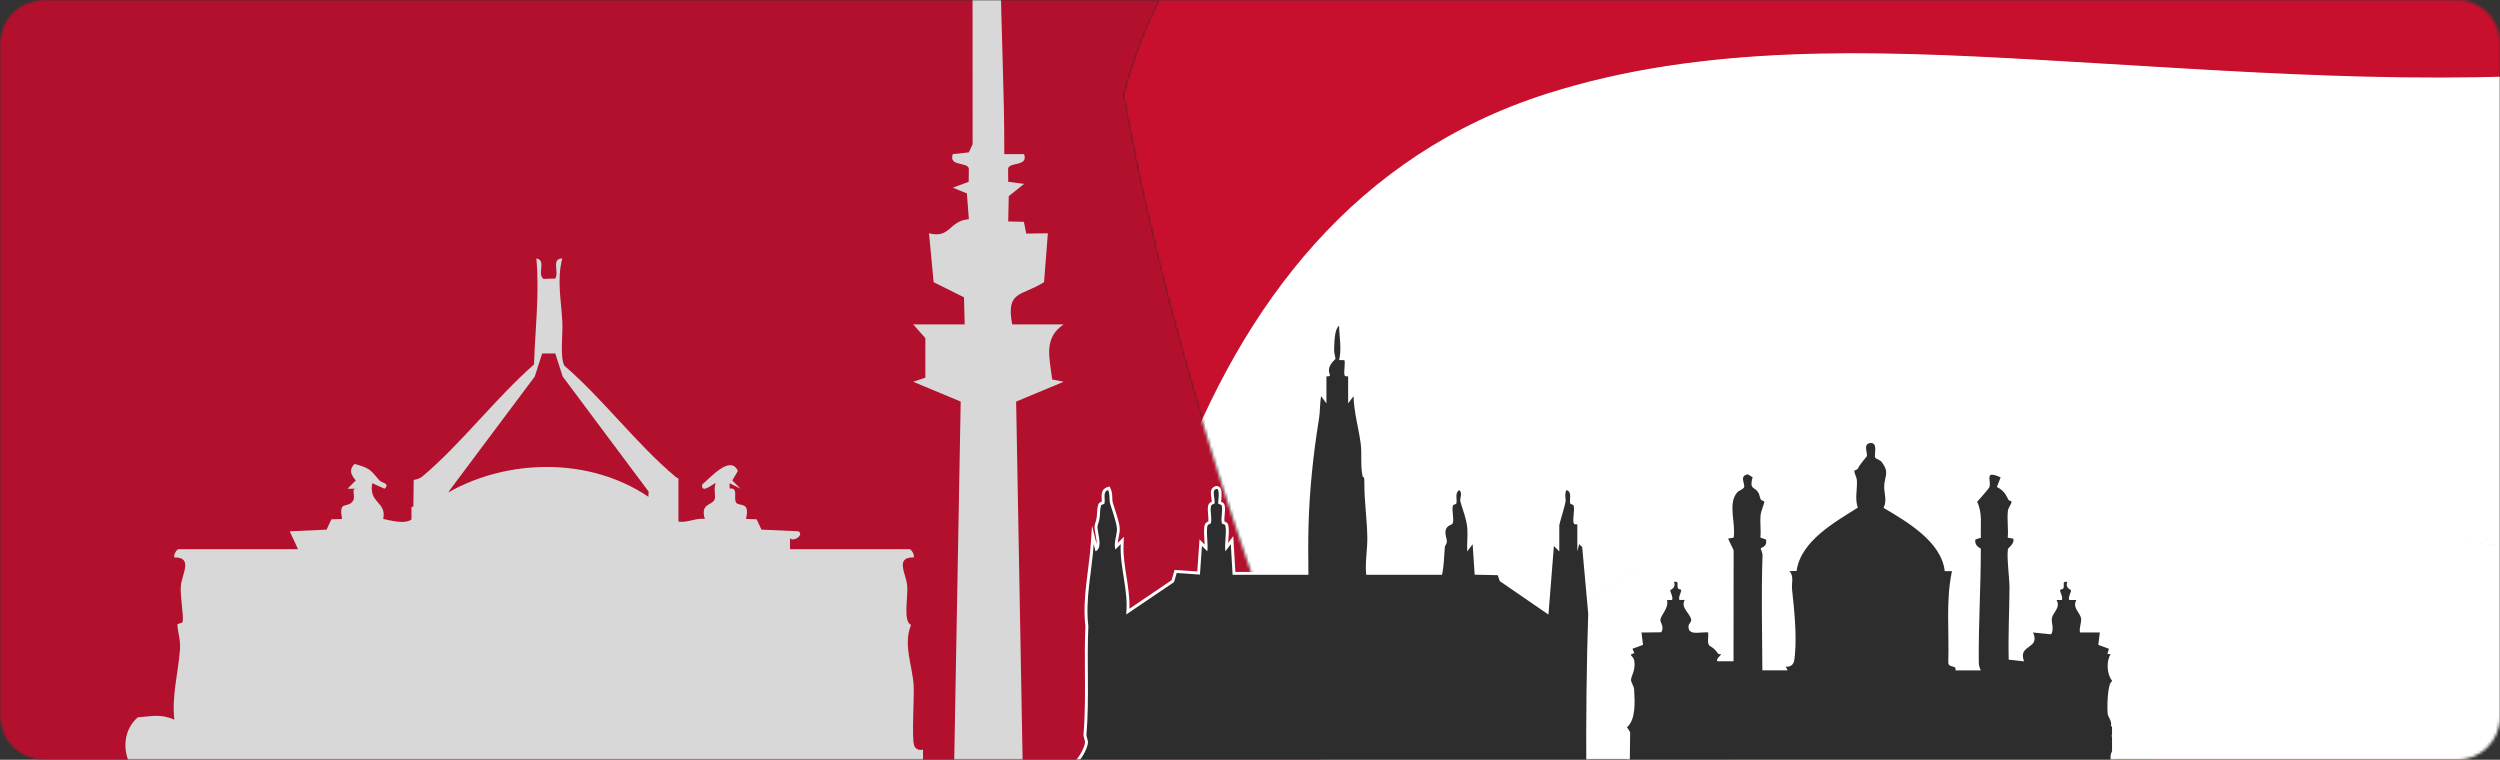 <svg width="872" height="265" viewBox="0 0 872 265" fill="none" xmlns="http://www.w3.org/2000/svg">
<rect x="0" y="0" width="872" height="265" fill="#333333" stroke="none"/>
<mask id="mask0_1_82" style="mask-type:luminance" maskUnits="userSpaceOnUse" x="0" y="0" width="872" height="265">
<path d="M857.09 0H14.91C6.675 0 0 6.675 0 14.91V250.09C0 258.325 6.675 265 14.91 265H857.09C865.325 265 872 258.325 872 250.09V14.91C872 6.675 865.325 0 857.09 0Z" fill="white"/>
</mask>
<g mask="url(#mask0_1_82)">
<path d="M857.09 0H14.91C6.675 0 0 6.675 0 14.91V250.09C0 258.325 6.675 265 14.91 265H857.09C865.325 265 872 258.325 872 250.09V14.91C872 6.675 865.325 0 857.09 0Z" fill="#B2102C"/>
<path d="M1161.93 271.17C1160.93 268.87 1159.95 266.59 1158.98 264.31C1158.01 262.03 1157.05 259.76 1156.11 257.5C1155.17 255.24 1154.24 252.99 1153.32 250.74C1152.4 248.5 1151.5 246.26 1150.61 244.03C1149.72 241.8 1148.84 239.59 1147.97 237.38C1147.1 235.17 1146.25 232.97 1145.41 230.78C1144.57 228.59 1143.73 226.4 1142.91 224.23C1142.09 222.05 1141.28 219.89 1140.48 217.73C1139.68 215.57 1138.89 213.42 1138.12 211.28C1137.34 209.14 1136.58 207 1135.82 204.87C1135.06 202.74 1134.32 200.62 1133.58 198.51C1132.84 196.4 1132.11 194.29 1131.4 192.2C1130.68 190.1 1129.97 188.01 1129.27 185.93C1128.57 183.85 1127.88 181.77 1127.2 179.7C1126.52 177.63 1125.84 175.57 1125.18 173.51C1124.52 171.45 1123.86 169.4 1123.21 167.36C1122.56 165.32 1121.92 163.28 1121.29 161.25C1120.66 159.22 1120.03 157.19 1119.42 155.18C1118.8 153.16 1118.19 151.15 1117.59 149.14C1116.99 147.13 1116.39 145.13 1115.81 143.13C1115.22 141.13 1114.64 139.14 1114.07 137.15C1113.5 135.16 1112.93 133.18 1112.37 131.2C1111.81 129.22 1111.26 127.25 1110.71 125.28C1110.16 123.31 1109.62 121.34 1109.09 119.38C1108.56 117.42 1108.03 115.46 1107.5 113.5C1106.98 111.54 1106.46 109.59 1105.95 107.64C1105.44 105.69 1104.93 103.74 1104.43 101.8C1103.93 99.86 1103.44 97.91 1102.95 95.97C1102.46 94.03 1101.98 92.09 1101.5 90.16C1101.02 88.22 1100.55 86.29 1100.08 84.36C1099.61 82.43 1099.15 80.5 1098.69 78.57C1098.23 76.64 1097.78 74.71 1097.33 72.78C1096.88 70.85 1096.44 68.92 1096 67C1095.56 65.07 1095.13 63.15 1094.7 61.22C1094.27 59.29 1093.85 57.37 1093.43 55.44C1093.01 53.51 1092.59 51.58 1092.18 49.65C1091.77 47.72 1091.36 45.79 1090.96 43.86C1090.56 41.93 1090.16 40 1089.77 38.06C1089.38 36.13 1088.99 34.19 1088.6 32.25C1088.21 30.31 1087.83 28.37 1087.45 26.43C1087.07 24.49 1086.7 22.54 1086.33 20.59C1085.96 18.64 1085.59 16.69 1085.23 14.73C1084.87 12.77 1084.51 10.82 1084.16 8.85C1083.81 6.89 1083.46 4.92 1083.11 2.95C1082.76 0.98 1082.42 -1 1082.08 -2.97C1081.74 -4.95 1081.41 -6.93 1081.08 -8.92C1080.75 -10.91 1080.42 -12.9 1080.1 -14.9C1079.78 -16.9 1079.46 -18.9 1079.14 -20.91C1078.82 -22.92 1078.51 -24.94 1078.21 -26.96C1077.9 -28.98 1077.6 -31.01 1077.3 -33.05C1077 -35.09 1076.7 -37.13 1076.41 -39.18C1076.12 -41.23 1075.83 -43.28 1075.55 -45.35C1075.27 -47.41 1074.99 -49.48 1074.71 -51.56C1074.43 -53.64 1074.16 -55.72 1073.89 -57.82C1073.62 -59.91 1073.36 -62.02 1073.1 -64.13C1072.84 -66.24 1072.58 -68.36 1072.33 -70.49C1072.08 -72.62 1071.83 -74.75 1071.59 -76.9C1071.35 -79.05 1071.11 -81.2 1070.88 -83.36C1070.65 -85.52 1070.42 -87.7 1070.19 -89.88C1069.97 -92.06 1069.75 -94.25 1069.53 -96.46C1069.31 -98.66 1069.1 -100.87 1068.9 -103.1C1068.69 -105.32 1068.49 -107.56 1068.3 -109.8C1068.1 -112.04 1067.91 -114.3 1067.73 -116.56C1067.54 -118.83 1067.37 -121.1 1067.19 -123.39C1067.02 -125.68 1066.85 -127.98 1066.68 -130.28C1066.52 -132.59 1066.36 -134.91 1066.21 -137.24C1066.06 -139.57 1065.91 -141.92 1065.77 -144.27C1065.63 -146.63 1065.5 -148.99 1065.37 -151.37C1065.24 -153.75 1065.12 -156.14 1065.01 -158.55C1064.9 -160.95 1064.79 -163.37 1064.69 -165.8C1064.59 -168.23 1064.5 -170.67 1064.41 -173.12C1064.32 -175.57 1064.24 -178.04 1064.17 -180.52C1062.24 -178.96 1060.29 -177.42 1058.35 -175.89C1056.4 -174.37 1054.44 -172.86 1052.48 -171.38C1050.52 -169.9 1048.54 -168.43 1046.57 -166.99C1044.59 -165.55 1042.61 -164.12 1040.61 -162.72C1038.62 -161.32 1036.62 -159.93 1034.62 -158.57C1032.62 -157.21 1030.61 -155.86 1028.59 -154.54C1026.57 -153.22 1024.55 -151.91 1022.52 -150.63C1020.49 -149.35 1018.46 -148.08 1016.42 -146.84C1014.38 -145.6 1012.34 -144.37 1010.29 -143.17C1008.24 -141.97 1006.19 -140.78 1004.13 -139.62C1002.07 -138.46 1000.01 -137.31 997.95 -136.19C995.88 -135.07 993.81 -133.96 991.74 -132.88C989.67 -131.8 987.59 -130.73 985.51 -129.69C983.43 -128.65 981.34 -127.62 979.25 -126.62C977.16 -125.62 975.07 -124.63 972.97 -123.67C970.87 -122.71 968.78 -121.76 966.67 -120.84C964.57 -119.92 962.46 -119.01 960.35 -118.12C958.24 -117.23 956.13 -116.37 954.02 -115.52C951.91 -114.67 949.79 -113.85 947.67 -113.04C945.55 -112.23 943.43 -111.45 941.3 -110.68C939.17 -109.91 937.05 -109.16 934.92 -108.43C932.79 -107.7 930.66 -106.99 928.52 -106.3C926.38 -105.61 924.25 -104.94 922.11 -104.29C919.97 -103.64 917.83 -103.01 915.68 -102.39C913.54 -101.78 911.39 -101.18 909.24 -100.61C907.09 -100.04 904.94 -99.48 902.79 -98.94C900.64 -98.4 898.48 -97.89 896.32 -97.39C894.16 -96.89 892 -96.41 889.84 -95.95C887.68 -95.49 885.52 -95.05 883.35 -94.63C881.18 -94.21 879.02 -93.81 876.85 -93.42C874.68 -93.04 872.51 -92.67 870.34 -92.33C868.17 -91.98 865.99 -91.66 863.81 -91.35C861.63 -91.04 859.45 -90.75 857.27 -90.48C855.09 -90.21 852.91 -89.96 850.72 -89.73C848.54 -89.5 846.35 -89.29 844.16 -89.09C841.97 -88.9 839.78 -88.72 837.59 -88.57C835.4 -88.41 833.2 -88.28 831 -88.16C828.8 -88.04 826.6 -87.94 824.4 -87.86C822.2 -87.78 819.99 -87.72 817.79 -87.68C815.58 -87.64 813.38 -87.62 811.17 -87.61C808.96 -87.61 806.75 -87.62 804.53 -87.66C802.32 -87.69 800.1 -87.75 797.88 -87.82C795.66 -87.89 793.44 -87.99 791.21 -88.1C788.99 -88.21 786.76 -88.34 784.53 -88.49C782.3 -88.64 780.07 -88.81 777.83 -89C775.59 -89.19 773.36 -89.4 771.12 -89.63C768.88 -89.86 766.64 -90.11 764.39 -90.38C762.14 -90.65 759.89 -90.94 757.64 -91.25C755.39 -91.56 753.13 -91.89 750.87 -92.24C748.61 -92.59 746.35 -92.96 744.09 -93.35C741.83 -93.74 739.56 -94.15 737.29 -94.58C735.02 -95.01 732.74 -95.46 730.47 -95.93C728.19 -96.4 725.91 -96.89 723.62 -97.41C721.33 -97.92 719.05 -98.46 716.75 -99.01C714.46 -99.56 712.06 -100.18 709.49 -100.81C706.92 -101.44 704.36 -102.04 701.81 -102.61C699.26 -103.18 696.72 -103.73 694.2 -104.25C691.67 -104.77 689.16 -105.27 686.66 -105.73C684.92 -106.06 683.19 -106.36 681.45 -106.66C710.17 32.03 736.61 171.4 758.66 311.46C760.6 311.57 762.53 311.7 764.47 311.85C766.49 312 768.52 312.17 770.54 312.35C772.56 312.53 774.59 312.73 776.61 312.95C778.63 313.17 780.65 313.4 782.67 313.65C784.69 313.9 786.71 314.16 788.73 314.44C790.75 314.72 792.77 315.02 794.78 315.33C796.8 315.64 798.81 315.97 800.82 316.31C802.83 316.65 804.84 317.01 806.85 317.39C808.86 317.76 810.86 318.15 812.87 318.56C814.88 318.97 816.87 319.39 818.87 319.82C820.87 320.26 822.86 320.71 824.85 321.18C826.84 321.65 828.83 322.13 830.81 322.63C832.79 323.13 834.77 323.64 836.75 324.17C838.73 324.7 840.7 325.24 842.67 325.8C844.64 326.36 846.9 327.03 849.37 327.73C851.84 328.43 854.29 329.12 856.74 329.78C859.18 330.44 861.61 331.08 864.03 331.71C866.45 332.33 868.85 332.93 871.25 333.51C873.64 334.09 876.03 334.65 878.4 335.19C880.77 335.73 883.13 336.25 885.48 336.75C887.83 337.25 890.17 337.73 892.5 338.19C894.83 338.65 897.15 339.09 899.46 339.5C901.77 339.92 904.07 340.31 906.36 340.69C908.65 341.07 910.93 341.42 913.2 341.76C915.47 342.1 917.73 342.41 919.99 342.71C922.24 343.01 924.49 343.28 926.73 343.54C928.97 343.79 931.2 344.03 933.42 344.24C935.64 344.45 937.86 344.65 940.06 344.82C942.27 344.99 944.47 345.15 946.66 345.28C948.85 345.41 951.04 345.52 953.22 345.61C955.4 345.7 957.57 345.77 959.74 345.82C961.91 345.87 964.07 345.9 966.23 345.9C968.39 345.9 970.54 345.9 972.68 345.86C974.83 345.82 976.97 345.77 979.1 345.69C981.24 345.61 983.37 345.51 985.5 345.39C987.63 345.27 989.75 345.13 991.87 344.96C993.99 344.8 996.11 344.61 998.22 344.4C1000.33 344.19 1002.44 343.96 1004.55 343.71C1006.66 343.46 1008.76 343.18 1010.86 342.88C1012.96 342.58 1015.06 342.26 1017.16 341.92C1019.26 341.58 1021.35 341.21 1023.44 340.82C1025.53 340.43 1027.62 340.02 1029.71 339.58C1031.8 339.14 1033.89 338.69 1035.98 338.2C1038.07 337.72 1040.16 337.21 1042.24 336.68C1044.33 336.15 1046.42 335.6 1048.5 335.02C1050.59 334.44 1052.68 333.84 1054.77 333.21C1056.86 332.58 1058.95 331.93 1061.04 331.26C1063.13 330.58 1065.22 329.88 1067.32 329.16C1069.41 328.43 1071.51 327.68 1073.61 326.91C1075.71 326.13 1077.81 325.33 1079.92 324.5C1082.02 323.67 1084.13 322.82 1086.24 321.94C1088.35 321.06 1090.47 320.15 1092.59 319.22C1094.71 318.29 1096.83 317.33 1098.96 316.34C1101.09 315.35 1103.22 314.34 1105.36 313.29C1107.5 312.25 1109.64 311.18 1111.79 310.08C1113.94 308.98 1116.1 307.85 1118.26 306.7C1120.42 305.54 1122.59 304.36 1124.77 303.15C1126.95 301.94 1129.13 300.7 1131.33 299.42C1133.52 298.15 1135.73 296.85 1137.94 295.52C1140.15 294.19 1142.37 292.83 1144.6 291.44C1146.83 290.05 1149.07 288.63 1151.32 287.18C1153.57 285.73 1155.83 284.25 1158.11 282.73C1160.38 281.22 1162.67 279.67 1164.97 278.09C1163.94 275.78 1162.93 273.47 1161.94 271.17H1161.93Z" fill="#EF2B2C"/>
<path d="M679.16 -107.06C676.68 -107.48 674.21 -107.87 671.76 -108.24C669.3 -108.61 666.86 -108.95 664.42 -109.27C661.99 -109.59 659.56 -109.88 657.15 -110.15C654.74 -110.42 652.34 -110.66 649.95 -110.89C647.56 -111.11 645.18 -111.31 642.81 -111.48C640.44 -111.65 638.09 -111.8 635.74 -111.93C633.4 -112.06 631.06 -112.16 628.74 -112.24C626.42 -112.32 624.11 -112.37 621.8 -112.41C619.49 -112.45 617.21 -112.45 614.93 -112.44C612.65 -112.43 610.38 -112.39 608.13 -112.33C605.87 -112.27 603.63 -112.19 601.4 -112.08C599.17 -111.97 596.94 -111.85 594.73 -111.7C592.52 -111.55 590.32 -111.38 588.13 -111.18C585.94 -110.99 583.76 -110.77 581.6 -110.53C579.44 -110.29 577.28 -110.03 575.14 -109.75C573 -109.47 570.87 -109.16 568.75 -108.83C566.63 -108.5 564.52 -108.15 562.43 -107.78C560.33 -107.41 558.25 -107.02 556.18 -106.6C554.11 -106.19 552.05 -105.75 550 -105.29C547.95 -104.83 545.91 -104.35 543.89 -103.85C541.87 -103.35 539.85 -102.82 537.85 -102.28C535.85 -101.73 533.86 -101.17 531.89 -100.58C529.92 -99.99 527.95 -99.38 526.01 -98.75C524.07 -98.12 522.13 -97.47 520.2 -96.79C518.28 -96.12 516.37 -95.42 514.47 -94.7C512.57 -93.98 510.69 -93.24 508.82 -92.48C506.95 -91.72 505.1 -90.94 503.26 -90.13C501.42 -89.33 499.59 -88.5 497.78 -87.66C495.97 -86.81 494.17 -85.95 492.39 -85.06C490.61 -84.17 488.84 -83.26 487.09 -82.33C485.34 -81.4 483.6 -80.45 481.88 -79.47C480.16 -78.5 478.45 -77.5 476.76 -76.48C475.07 -75.46 473.4 -74.42 471.74 -73.36C470.08 -72.3 468.44 -71.22 466.82 -70.12C465.2 -69.02 463.59 -67.89 462 -66.75C460.41 -65.61 458.84 -64.44 457.29 -63.25C455.74 -62.06 454.2 -60.85 452.68 -59.62C451.16 -58.39 449.67 -57.14 448.19 -55.87C446.71 -54.6 445.25 -53.3 443.81 -51.99C442.37 -50.68 440.95 -49.34 439.55 -47.98C438.15 -46.62 436.77 -45.24 435.42 -43.85C434.06 -42.45 432.73 -41.03 431.41 -39.59C430.09 -38.15 428.81 -36.69 427.54 -35.2C426.27 -33.72 425.03 -32.21 423.8 -30.69C422.58 -29.16 421.38 -27.62 420.21 -26.05C419.04 -24.48 417.89 -22.9 416.76 -21.29C415.64 -19.68 414.54 -18.05 413.47 -16.4C412.4 -14.75 411.35 -13.08 410.33 -11.39C409.31 -9.7 408.32 -7.99 407.36 -6.26C406.4 -4.53 405.46 -2.78 404.56 -1.01C403.65 0.76 402.78 2.55 401.93 4.36C401.08 6.17 400.27 8 399.49 9.85C398.71 11.7 397.95 13.57 397.23 15.46C396.51 17.35 395.82 19.26 395.17 21.19C394.52 23.12 393.9 25.06 393.31 27.03C392.73 29 392.18 30.98 391.67 32.98C392.08 35.26 392.49 37.52 392.92 39.78C393.34 42.04 393.77 44.29 394.21 46.53C394.65 48.77 395.09 51 395.55 53.23C396 55.45 396.46 57.67 396.93 59.87C397.4 62.08 397.87 64.27 398.35 66.46C398.83 68.65 399.31 70.83 399.8 73C400.29 75.17 400.79 77.33 401.29 79.48C401.79 81.63 402.3 83.77 402.81 85.91C403.32 88.04 403.84 90.17 404.36 92.29C404.88 94.41 405.41 96.51 405.94 98.61C406.47 100.71 407.01 102.8 407.55 104.88C408.09 106.96 408.64 109.04 409.19 111.1C409.74 113.17 410.29 115.22 410.85 117.27C411.41 119.32 411.97 121.36 412.54 123.4C413.11 125.43 413.68 127.46 414.25 129.48C414.82 131.5 415.4 133.51 415.98 135.52C416.56 137.53 417.14 139.52 417.73 141.51C418.32 143.5 418.91 145.48 419.5 147.46C420.09 149.44 420.69 151.41 421.29 153.37C421.89 155.33 422.5 157.29 423.1 159.25C423.71 161.2 424.32 163.15 424.93 165.09C425.54 167.03 426.16 168.97 426.78 170.9C427.4 172.83 428.03 174.75 428.65 176.67C429.28 178.59 429.91 180.5 430.54 182.42C431.17 184.33 431.81 186.24 432.45 188.14C433.09 190.04 433.73 191.94 434.38 193.83C435.03 195.72 435.68 197.61 436.33 199.5C436.98 201.39 437.64 203.27 438.3 205.15C438.96 207.03 439.63 208.91 440.29 210.78C440.96 212.65 441.63 214.53 442.3 216.39C442.98 218.26 443.65 220.13 444.34 221.99C445.02 223.86 445.71 225.72 446.4 227.58C447.09 229.44 447.78 231.3 448.48 233.16C449.18 235.02 449.88 236.88 450.59 238.73C451.3 240.59 452.01 242.44 452.72 244.3C453.43 246.16 454.15 248.01 454.88 249.87C455.6 251.73 456.33 253.58 457.06 255.44C457.79 257.3 458.53 259.15 459.27 261.01C460.01 262.87 460.76 264.73 461.51 266.59C462.26 268.45 463.02 270.31 463.78 272.17C464.54 274.03 465.31 275.9 466.08 277.76C466.85 279.63 467.63 281.49 468.41 283.37C469.19 285.24 469.98 287.11 470.77 288.99C471.56 290.87 472.36 292.74 473.17 294.63C473.98 296.52 474.79 298.4 475.6 300.28C476.42 302.17 477.24 304.06 478.07 305.95C478.9 307.84 479.73 309.74 480.58 311.65C481.42 313.55 482.27 315.46 483.13 317.37C483.99 319.28 484.85 321.2 485.72 323.12C486.59 325.04 487.47 326.97 488.35 328.89C489.23 330.81 490.12 332.75 491.02 334.69C491.92 336.63 492.82 338.58 493.74 340.53C494.65 342.48 495.57 344.44 496.5 346.4C497.43 348.36 498.37 350.33 499.31 352.3C500.26 354.27 501.21 356.25 502.17 358.24C503.13 360.23 504.1 362.22 505.08 364.22C506.06 366.22 507.05 368.22 508.05 370.23C509.05 372.24 510.06 374.26 511.07 376.28C512.09 378.3 513.11 380.33 514.15 382.37C515.19 384.41 516.23 386.45 517.29 388.5C518.35 390.55 519.41 392.61 520.49 394.67C521.57 396.73 522.65 398.81 523.75 400.88C524.85 402.96 525.95 405.04 527.07 407.13C528.19 409.22 529.32 411.32 530.46 413.43C531.6 415.54 532.75 417.65 533.91 419.77C535.07 421.89 536.25 424.02 537.43 426.15C538.62 428.28 539.81 430.42 541.02 432.57C542.23 434.72 543.45 436.87 544.69 439.03C545.92 441.19 547.17 443.35 548.43 445.52C548.64 442.92 548.9 440.38 549.22 437.89C549.54 435.4 549.91 432.96 550.34 430.57C550.77 428.18 551.25 425.84 551.77 423.55C552.3 421.26 552.88 419.01 553.5 416.82C554.12 414.62 554.8 412.47 555.51 410.37C556.23 408.26 556.99 406.2 557.79 404.19C558.59 402.17 559.44 400.2 560.32 398.27C561.2 396.34 562.13 394.45 563.09 392.61C564.05 390.76 565.05 388.96 566.08 387.2C567.11 385.44 568.18 383.71 569.29 382.03C570.39 380.35 571.53 378.7 572.7 377.09C573.87 375.48 575.07 373.91 576.3 372.38C577.53 370.85 578.79 369.35 580.08 367.89C581.37 366.43 582.69 365 584.03 363.61C585.37 362.22 586.74 360.86 588.14 359.54C589.54 358.22 590.96 356.93 592.4 355.67C593.84 354.41 595.31 353.19 596.8 352C598.29 350.81 599.8 349.65 601.34 348.52C602.87 347.39 604.43 346.29 606 345.22C607.57 344.15 609.17 343.11 610.78 342.1C612.39 341.09 614.02 340.11 615.67 339.16C617.32 338.21 618.98 337.28 620.67 336.39C622.35 335.49 624.05 334.63 625.76 333.78C627.47 332.94 629.2 332.12 630.94 331.34C632.68 330.55 634.44 329.79 636.21 329.05C637.98 328.31 639.76 327.6 641.56 326.92C643.36 326.23 645.16 325.57 646.98 324.93C648.8 324.29 650.63 323.68 652.47 323.09C654.31 322.5 656.16 321.93 658.02 321.39C659.88 320.85 661.75 320.33 663.63 319.83C665.51 319.33 667.4 318.86 669.3 318.41C671.2 317.96 673.1 317.53 675.02 317.12C676.93 316.71 678.86 316.32 680.78 315.96C682.7 315.6 684.64 315.25 686.59 314.92C688.54 314.59 690.48 314.29 692.43 314.01C694.38 313.73 696.34 313.46 698.31 313.22C700.28 312.98 702.25 312.75 704.22 312.55C706.2 312.34 708.18 312.16 710.16 311.99C712.14 311.82 714.13 311.68 716.12 311.55C718.11 311.42 720.11 311.31 722.11 311.22C724.11 311.13 726.11 311.05 728.12 311C730.12 310.94 732.13 310.91 734.14 310.89C736.15 310.87 738.16 310.87 740.18 310.89C742.19 310.9 744.21 310.94 746.23 310.99C748.25 311.04 750.27 311.11 752.29 311.19C754.31 311.27 756.33 311.37 758.35 311.49C758.44 311.49 758.52 311.5 758.61 311.51C736.56 171.45 710.12 32.07 681.4 -106.61C680.65 -106.74 679.89 -106.89 679.13 -107.01L679.16 -107.06Z" fill="#232122"/>
<path d="M615.57 121.76C585.62 49.31 561.46 -28.09 557.81 -106.91C557.22 -106.8 556.63 -106.69 556.04 -106.57C553.99 -106.16 551.94 -105.72 549.9 -105.27C547.86 -104.81 545.82 -104.33 543.78 -103.82C541.74 -103.31 539.71 -102.78 537.68 -102.23C535.65 -101.68 533.63 -101.1 531.61 -100.49C529.59 -99.89 527.57 -99.26 525.56 -98.6C523.55 -97.94 521.54 -97.26 519.54 -96.55C517.54 -95.84 515.54 -95.11 513.55 -94.34C511.56 -93.58 509.57 -92.79 507.6 -91.97C505.62 -91.15 503.65 -90.31 501.69 -89.43C499.73 -88.56 497.77 -87.65 495.82 -86.72C493.87 -85.79 491.93 -84.83 490 -83.83C490.35 -81.5 490.72 -79.18 491.09 -76.87C491.46 -74.56 491.84 -72.26 492.23 -69.97C492.62 -67.68 493.01 -65.4 493.41 -63.13C493.81 -60.86 494.22 -58.6 494.63 -56.35C495.04 -54.1 495.47 -51.86 495.89 -49.63C496.32 -47.4 496.75 -45.18 497.19 -42.97C497.63 -40.76 498.08 -38.56 498.53 -36.37C498.98 -34.18 499.44 -32 499.9 -29.83C500.36 -27.66 500.83 -25.5 501.3 -23.34C501.77 -21.19 502.25 -19.04 502.73 -16.91C503.21 -14.78 503.7 -12.65 504.19 -10.53C504.68 -8.41 505.18 -6.31 505.68 -4.21C506.18 -2.11 506.69 -0.02 507.2 2.06C507.71 4.14 508.22 6.21 508.74 8.28C509.26 10.34 509.78 12.4 510.31 14.45C510.84 16.5 511.37 18.54 511.9 20.57C512.43 22.6 512.97 24.63 513.51 26.65C514.05 28.67 514.6 30.68 515.15 32.68C515.7 34.68 516.25 36.68 516.81 38.67C517.37 40.66 517.93 42.64 518.49 44.62C519.05 46.6 519.62 48.57 520.19 50.53C520.76 52.5 521.34 54.45 521.91 56.41C522.49 58.36 523.07 60.31 523.65 62.26C524.24 64.2 524.82 66.14 525.42 68.08C526.01 70.01 526.61 71.94 527.21 73.87C527.81 75.79 528.41 77.71 529.02 79.63C529.63 81.55 530.24 83.46 530.85 85.37C531.46 87.28 532.08 89.18 532.7 91.09C533.32 92.99 533.95 94.89 534.58 96.79C535.21 98.69 535.84 100.58 536.48 102.47C537.12 104.36 537.76 106.25 538.4 108.14C539.05 110.03 539.69 111.91 540.35 113.8C541 115.68 541.66 117.57 542.32 119.45C542.98 121.33 543.65 123.21 544.32 125.09C544.99 126.97 545.67 128.85 546.35 130.73C547.03 132.61 547.72 134.49 548.4 136.37C549.09 138.25 549.78 140.13 550.48 142.01C551.18 143.89 551.88 145.77 552.59 147.65C553.3 149.53 554.01 151.41 554.73 153.3C555.45 155.18 556.18 157.07 556.91 158.96C557.64 160.85 558.38 162.74 559.12 164.63C559.86 166.52 560.61 168.41 561.36 170.31C562.11 172.21 562.87 174.1 563.64 176.01C564.41 177.91 565.18 179.82 565.96 181.72C566.74 183.63 567.52 185.54 568.32 187.45C569.11 189.36 569.91 191.28 570.72 193.21C571.53 195.14 572.34 197.06 573.16 198.99C573.98 200.92 574.81 202.86 575.64 204.8C576.47 206.74 577.32 208.69 578.17 210.64C579.02 212.59 579.88 214.55 580.74 216.51C581.61 218.47 582.48 220.44 583.36 222.41C584.24 224.38 585.13 226.36 586.03 228.34C586.93 230.32 587.84 232.31 588.75 234.31C589.67 236.31 590.59 238.31 591.53 240.31C592.46 242.32 593.41 244.33 594.36 246.35C595.31 248.37 596.28 250.4 597.25 252.43C598.22 254.46 599.2 256.5 600.2 258.55C601.19 260.6 602.2 262.65 603.21 264.71C604.22 266.77 605.25 268.84 606.28 270.92C607.31 273 608.36 275.08 609.42 277.17C610.48 279.26 611.54 281.36 612.62 283.46C613.7 285.57 614.79 287.68 615.89 289.8C616.99 291.92 618.11 294.05 619.23 296.18C620.36 298.31 621.5 300.46 622.65 302.61C623.8 304.76 624.97 306.92 626.14 309.08C627.32 311.24 628.51 313.41 629.71 315.59C630.91 317.77 632.13 319.95 633.36 322.14C634.59 324.33 635.84 326.53 637.1 328.74C639.16 327.89 641.23 327.09 643.31 326.31C645.38 325.54 647.46 324.8 649.55 324.1C651.63 323.4 653.72 322.74 655.81 322.1C657.9 321.46 659.99 320.87 662.08 320.3C664.17 319.73 666.26 319.19 668.35 318.69C670.44 318.18 672.53 317.7 674.62 317.25C676.71 316.8 678.8 316.38 680.88 315.98C682.97 315.58 685.05 315.21 687.13 314.87C689.21 314.53 691.29 314.21 693.36 313.91C693.46 313.9 693.55 313.89 693.65 313.87C686.34 297.42 680.33 280.13 673.3 263.36C652.92 216.93 634.8 169.36 615.54 121.8L615.57 121.76Z" fill="#F8E028"/>
<path d="M802.17 -87.73C801.01 -87.76 799.85 -87.77 798.69 -87.81C796.56 -87.88 794.44 -87.96 792.32 -88.06C790.2 -88.16 788.09 -88.28 785.98 -88.41C783.87 -88.54 781.77 -88.7 779.67 -88.86C777.57 -89.03 775.47 -89.21 773.38 -89.42C771.29 -89.62 769.2 -89.84 767.11 -90.07C765.02 -90.3 762.94 -90.56 760.86 -90.82C758.78 -91.08 756.7 -91.37 754.63 -91.67C752.56 -91.97 750.48 -92.29 748.41 -92.62C746.34 -92.95 744.27 -93.3 742.2 -93.67C740.13 -94.04 738.07 -94.42 736 -94.81C733.93 -95.21 731.87 -95.62 729.8 -96.05C727.73 -96.48 725.67 -96.93 723.6 -97.39C721.53 -97.85 719.47 -98.33 717.4 -98.83C715.33 -99.33 713.3 -99.84 710.98 -100.41C708.66 -100.98 706.35 -101.53 704.05 -102.06C701.75 -102.59 699.46 -103.1 697.19 -103.58C694.91 -104.07 692.64 -104.53 690.39 -104.98C688.13 -105.42 685.88 -105.85 683.64 -106.25C681.4 -106.65 679.17 -107.04 676.94 -107.4C674.72 -107.76 672.5 -108.11 670.29 -108.43C668.08 -108.75 665.88 -109.06 663.69 -109.34C661.5 -109.62 659.31 -109.89 657.13 -110.13C654.95 -110.37 652.78 -110.6 650.61 -110.8C648.44 -111 646.28 -111.19 644.13 -111.36C641.97 -111.53 639.82 -111.67 637.68 -111.8C635.54 -111.93 633.4 -112.03 631.26 -112.12C629.12 -112.21 626.99 -112.28 624.87 -112.33C622.74 -112.38 620.62 -112.41 618.51 -112.42C616.39 -112.42 614.28 -112.42 612.17 -112.39C610.06 -112.36 607.96 -112.31 605.85 -112.24C603.75 -112.17 601.65 -112.08 599.56 -111.97C597.47 -111.86 595.37 -111.73 593.29 -111.58C591.2 -111.43 589.12 -111.26 587.04 -111.07C584.96 -110.88 582.88 -110.66 580.81 -110.43C578.73 -110.2 576.66 -109.94 574.59 -109.66C572.52 -109.38 570.46 -109.08 568.39 -108.76C566.33 -108.44 564.27 -108.1 562.21 -107.73C560.74 -107.47 559.28 -107.18 557.82 -106.9C561.47 -28.07 585.63 49.32 615.58 121.77C634.83 169.33 652.95 216.9 673.34 263.33C680.37 280.1 686.38 297.39 693.69 313.84C695.67 313.56 697.64 313.3 699.61 313.06C701.68 312.81 703.74 312.59 705.8 312.38C707.86 312.18 709.92 311.99 711.97 311.83C714.02 311.67 716.07 311.53 718.11 311.41C720.15 311.29 722.19 311.19 724.22 311.11C726.25 311.03 728.28 310.97 730.3 310.92C732.32 310.88 734.34 310.85 736.35 310.84C738.36 310.84 740.37 310.84 742.38 310.87C744.38 310.9 746.38 310.94 748.38 311C750.37 311.06 752.36 311.14 754.35 311.23C756.33 311.32 758.31 311.43 760.29 311.56C762.27 311.69 764.24 311.83 766.2 311.98C768.17 312.14 770.13 312.31 772.09 312.49C774.05 312.68 776 312.88 777.96 313.09C779.91 313.31 781.86 313.54 783.8 313.78C785.74 314.02 787.68 314.28 789.62 314.56C791.56 314.83 793.49 315.12 795.42 315.42C797.35 315.72 799.28 316.04 801.2 316.37C803.13 316.7 805.05 317.05 806.97 317.4C808.89 317.76 810.81 318.13 812.72 318.52C814.64 318.91 816.55 319.31 818.46 319.72C820.37 320.14 822.28 320.57 824.19 321.01C826.1 321.45 828 321.91 829.91 322.39C831.81 322.86 833.72 323.35 835.62 323.85C837.52 324.35 839.42 324.87 841.33 325.4C843.23 325.93 845.04 326.47 847.44 327.16C849.84 327.85 852.23 328.53 854.61 329.18C856.99 329.84 859.37 330.47 861.74 331.09C864.11 331.71 866.47 332.31 868.83 332.89C871.19 333.47 873.54 334.04 875.89 334.59C878.24 335.14 880.59 335.67 882.93 336.18C885.27 336.69 887.61 337.18 889.95 337.66C892.29 338.13 894.62 338.59 896.96 339.02C899.29 339.46 901.63 339.87 903.96 340.27C906.29 340.67 908.62 341.04 910.96 341.4C911.41 341.47 911.86 341.53 912.31 341.6C912.29 341.55 912.28 341.5 912.28 341.44C849.82 205.56 811.75 59.07 802.17 -87.75V-87.73Z" fill="#F8E028"/>
<path d="M1000.41 336.99C999.4 334.72 998.4 332.47 997.42 330.22C996.44 327.97 995.47 325.73 994.51 323.5C993.55 321.27 992.61 319.04 991.68 316.83C990.75 314.61 989.83 312.41 988.92 310.21C988.01 308.01 987.12 305.82 986.24 303.63C985.36 301.45 984.49 299.27 983.63 297.1C982.77 294.93 981.92 292.77 981.08 290.62C980.24 288.47 979.41 286.33 978.6 284.19C977.78 282.05 976.98 279.93 976.18 277.81C975.38 275.69 974.6 273.58 973.82 271.47C973.04 269.37 972.28 267.27 971.52 265.18C970.76 263.09 970.02 261.01 969.28 258.93C968.54 256.85 967.81 254.79 967.09 252.73C966.37 250.67 965.66 248.61 964.96 246.57C964.26 244.52 963.56 242.48 962.88 240.45C962.19 238.42 961.52 236.39 960.85 234.36C960.18 232.34 959.52 230.32 958.87 228.31C958.22 226.3 957.57 224.3 956.93 222.3C956.29 220.3 955.66 218.31 955.04 216.32C954.42 214.33 953.8 212.35 953.19 210.37C952.58 208.39 951.98 206.42 951.38 204.45C950.78 202.48 950.19 200.52 949.61 198.56C949.03 196.6 948.45 194.64 947.88 192.69C947.31 190.74 946.75 188.79 946.19 186.84C945.63 184.89 945.08 182.95 944.54 181.01C943.99 179.07 943.45 177.14 942.92 175.2C942.39 173.27 941.86 171.34 941.33 169.41C940.81 167.48 940.29 165.56 939.78 163.63C939.27 161.71 938.76 159.78 938.26 157.86C937.76 155.94 937.26 154.02 936.77 152.1C936.28 150.18 935.79 148.27 935.31 146.35C934.83 144.43 934.35 142.52 933.88 140.6C933.41 138.68 932.94 136.77 932.48 134.86C932.02 132.94 931.56 131.03 931.11 129.11C930.66 127.19 930.21 125.28 929.76 123.36C929.32 121.44 928.88 119.52 928.44 117.61C928 115.69 927.57 113.77 927.15 111.85C926.72 109.93 926.3 108 925.88 106.08C925.46 104.15 925.05 102.23 924.64 100.29C924.23 98.36 923.82 96.43 923.42 94.49C923.02 92.55 922.62 90.61 922.23 88.67C921.84 86.73 921.45 84.78 921.06 82.83C920.67 80.88 920.29 78.93 919.91 76.97C919.53 75.01 919.16 73.05 918.79 71.08C918.42 69.11 918.05 67.14 917.69 65.16C917.33 63.18 916.97 61.2 916.62 59.21C916.27 57.22 915.92 55.23 915.57 53.23C915.22 51.23 914.88 49.23 914.54 47.22C914.2 45.21 913.87 43.19 913.54 41.17C913.21 39.15 912.88 37.12 912.56 35.08C912.24 33.04 911.92 31 911.61 28.95C911.3 26.9 910.99 24.84 910.68 22.77C910.37 20.7 910.07 18.63 909.78 16.55C909.48 14.47 909.19 12.38 908.9 10.28C908.61 8.18 908.33 6.07 908.05 3.96C907.77 1.84 907.5 -0.28 907.23 -2.41C906.96 -4.54 906.7 -6.69 906.44 -8.84C906.18 -10.99 905.92 -13.15 905.67 -15.32C905.42 -17.49 905.17 -19.67 904.93 -21.86C904.69 -24.05 904.46 -26.25 904.23 -28.46C904 -30.67 903.78 -32.89 903.56 -35.12C903.34 -37.35 903.13 -39.59 902.92 -41.85C902.71 -44.1 902.51 -46.37 902.32 -48.64C902.13 -50.91 901.94 -53.2 901.75 -55.5C901.57 -57.8 901.39 -60.1 901.22 -62.42C901.05 -64.74 900.89 -67.07 900.73 -69.41C900.57 -71.75 900.42 -74.1 900.28 -76.47C900.14 -78.83 900 -81.21 899.88 -83.6C899.75 -85.99 899.63 -88.39 899.52 -90.8C899.41 -93.21 899.31 -95.63 899.21 -98.07C896.86 -97.51 894.51 -96.97 892.17 -96.46C889.83 -95.95 887.5 -95.46 885.18 -95C882.86 -94.54 880.55 -94.1 878.25 -93.68C875.95 -93.26 873.65 -92.87 871.37 -92.5C869.08 -92.13 866.81 -91.78 864.54 -91.46C862.27 -91.13 860.01 -90.83 857.76 -90.55C855.51 -90.27 853.26 -90.01 851.02 -89.77C848.78 -89.53 846.55 -89.31 844.33 -89.12C842.11 -88.92 839.89 -88.74 837.69 -88.59C835.48 -88.43 833.28 -88.29 831.09 -88.18C828.9 -88.06 826.71 -87.96 824.53 -87.88C822.35 -87.8 820.18 -87.74 818.02 -87.7C815.86 -87.66 813.7 -87.63 811.55 -87.63C809.4 -87.63 807.25 -87.63 805.11 -87.67C804.13 -87.68 803.16 -87.71 802.18 -87.74C811.76 59.09 849.83 205.57 912.29 341.45C912.29 341.51 912.3 341.56 912.32 341.61C914.2 341.89 916.08 342.17 917.97 342.43C920.3 342.75 922.64 343.04 924.97 343.32C927.3 343.6 929.64 343.85 931.98 344.09C934.32 344.32 936.66 344.54 939 344.73C941.34 344.92 943.69 345.09 946.04 345.23C948.39 345.37 950.74 345.5 953.1 345.6C955.46 345.7 957.82 345.77 960.19 345.82C962.56 345.87 964.93 345.89 967.31 345.89C969.69 345.89 972.07 345.86 974.46 345.81C976.85 345.76 979.25 345.68 981.65 345.57C984.05 345.46 986.46 345.33 988.88 345.16C991.3 345 993.72 344.8 996.16 344.58C998.59 344.36 1001.03 344.1 1003.48 343.82C1002.44 341.54 1001.42 339.26 1000.41 337V336.99Z" fill="#EF2B2C"/>
<mask id="mask1_1_82" style="mask-type:luminance" maskUnits="userSpaceOnUse" x="391" y="-181" width="774" height="627">
<path d="M1161.93 271.17C1160.93 268.87 1159.95 266.59 1158.98 264.31C1158.01 262.03 1157.05 259.76 1156.11 257.5C1155.17 255.24 1154.24 252.99 1153.32 250.74C1152.4 248.5 1151.5 246.26 1150.61 244.03C1149.72 241.8 1148.84 239.59 1147.97 237.38C1147.1 235.17 1146.25 232.97 1145.41 230.78C1144.57 228.59 1143.73 226.4 1142.91 224.23C1142.09 222.05 1141.28 219.89 1140.48 217.73C1139.68 215.57 1138.89 213.42 1138.12 211.28C1137.34 209.14 1136.58 207 1135.82 204.87C1135.06 202.74 1134.32 200.62 1133.58 198.51C1132.84 196.4 1132.11 194.29 1131.4 192.2C1130.68 190.1 1129.97 188.01 1129.27 185.93C1128.57 183.85 1127.88 181.77 1127.2 179.7C1126.52 177.63 1125.84 175.57 1125.18 173.51C1124.51 171.45 1123.86 169.4 1123.21 167.36C1122.56 165.32 1121.92 163.28 1121.29 161.25C1120.66 159.22 1120.03 157.19 1119.42 155.18C1118.8 153.16 1118.19 151.15 1117.59 149.14C1116.99 147.13 1116.39 145.13 1115.81 143.13C1115.22 141.13 1114.64 139.14 1114.07 137.15C1113.5 135.16 1112.93 133.18 1112.37 131.2C1111.81 129.22 1111.26 127.25 1110.71 125.28C1110.16 123.31 1109.62 121.34 1109.09 119.38C1108.56 117.42 1108.03 115.46 1107.5 113.5C1106.98 111.54 1106.46 109.59 1105.95 107.64C1105.44 105.69 1104.93 103.74 1104.43 101.8C1103.93 99.86 1103.44 97.91 1102.95 95.97C1102.46 94.03 1101.98 92.09 1101.5 90.16C1101.02 88.22 1100.55 86.29 1100.08 84.36C1099.61 82.43 1099.15 80.5 1098.69 78.57C1098.23 76.64 1097.78 74.71 1097.33 72.78C1096.88 70.85 1096.44 68.92 1096 67C1095.56 65.07 1095.13 63.15 1094.7 61.22C1094.27 59.29 1093.85 57.37 1093.43 55.44C1093.01 53.51 1092.59 51.58 1092.18 49.65C1091.77 47.72 1091.36 45.79 1090.96 43.86C1090.56 41.93 1090.16 40 1089.77 38.06C1089.38 36.13 1088.99 34.19 1088.6 32.25C1088.21 30.31 1087.83 28.37 1087.45 26.43C1087.07 24.49 1086.7 22.54 1086.33 20.59C1085.96 18.64 1085.59 16.69 1085.23 14.73C1084.87 12.77 1084.51 10.82 1084.16 8.85C1083.81 6.89 1083.46 4.92 1083.11 2.95C1082.76 0.98 1082.42 -1 1082.08 -2.97C1081.74 -4.95 1081.41 -6.93 1081.08 -8.92C1080.75 -10.91 1080.42 -12.9 1080.1 -14.9C1079.78 -16.9 1079.46 -18.9 1079.14 -20.91C1078.82 -22.92 1078.51 -24.94 1078.21 -26.96C1077.9 -28.98 1077.6 -31.01 1077.3 -33.05C1077 -35.09 1076.7 -37.13 1076.41 -39.18C1076.12 -41.23 1075.83 -43.28 1075.55 -45.35C1075.27 -47.41 1074.99 -49.48 1074.71 -51.56C1074.43 -53.64 1074.16 -55.72 1073.89 -57.82C1073.62 -59.91 1073.36 -62.02 1073.1 -64.13C1072.84 -66.24 1072.58 -68.36 1072.33 -70.49C1072.08 -72.62 1071.83 -74.75 1071.59 -76.9C1071.35 -79.05 1071.11 -81.2 1070.88 -83.36C1070.65 -85.52 1070.42 -87.7 1070.19 -89.88C1069.97 -92.06 1069.75 -94.25 1069.53 -96.46C1069.31 -98.66 1069.1 -100.87 1068.9 -103.1C1068.69 -105.32 1068.49 -107.56 1068.3 -109.8C1068.1 -112.04 1067.91 -114.3 1067.73 -116.56C1067.54 -118.83 1067.37 -121.1 1067.19 -123.39C1067.02 -125.68 1066.85 -127.98 1066.68 -130.28C1066.52 -132.59 1066.36 -134.91 1066.21 -137.24C1066.06 -139.57 1065.91 -141.92 1065.77 -144.27C1065.63 -146.63 1065.5 -148.99 1065.37 -151.37C1065.24 -153.75 1065.12 -156.14 1065.01 -158.55C1064.9 -160.95 1064.79 -163.37 1064.69 -165.8C1064.59 -168.23 1064.5 -170.67 1064.41 -173.12C1064.32 -175.57 1064.24 -178.04 1064.17 -180.52C1062.24 -178.96 1060.29 -177.42 1058.35 -175.89C1056.4 -174.37 1054.44 -172.86 1052.48 -171.38C1050.52 -169.9 1048.54 -168.43 1046.57 -166.99C1044.59 -165.55 1042.61 -164.12 1040.61 -162.72C1038.62 -161.32 1036.62 -159.93 1034.62 -158.57C1032.62 -157.21 1030.61 -155.86 1028.59 -154.54C1026.57 -153.22 1024.55 -151.91 1022.52 -150.63C1020.49 -149.35 1018.46 -148.08 1016.42 -146.84C1014.38 -145.6 1012.34 -144.37 1010.29 -143.17C1008.24 -141.97 1006.19 -140.78 1004.13 -139.62C1002.07 -138.46 1000.01 -137.31 997.95 -136.19C995.88 -135.07 993.81 -133.96 991.74 -132.88C989.67 -131.8 987.59 -130.73 985.51 -129.69C983.43 -128.65 981.34 -127.62 979.25 -126.62C977.16 -125.62 975.07 -124.63 972.97 -123.67C970.87 -122.71 968.78 -121.76 966.67 -120.84C964.57 -119.92 962.46 -119.01 960.35 -118.12C958.24 -117.23 956.13 -116.37 954.02 -115.52C951.91 -114.67 949.79 -113.85 947.67 -113.04C945.55 -112.23 943.43 -111.45 941.3 -110.68C939.17 -109.91 937.05 -109.16 934.92 -108.43C932.79 -107.7 930.66 -106.99 928.52 -106.3C926.38 -105.61 924.25 -104.94 922.11 -104.29C919.97 -103.64 917.83 -103.01 915.68 -102.39C913.54 -101.78 911.39 -101.18 909.24 -100.61C907.09 -100.04 904.94 -99.48 902.79 -98.94C901.15 -98.53 899.52 -98.15 897.88 -97.76C896.59 -97.46 895.31 -97.17 894.03 -96.88C893.05 -96.66 892.07 -96.44 891.08 -96.23C889.8 -95.95 888.52 -95.69 887.24 -95.42C886.27 -95.22 885.29 -95.02 884.32 -94.82C883.03 -94.57 881.75 -94.33 880.47 -94.09C879.51 -93.91 878.55 -93.73 877.58 -93.55C876.28 -93.32 874.99 -93.1 873.7 -92.89C872.76 -92.73 871.82 -92.57 870.88 -92.42C869.57 -92.21 868.26 -92.02 866.96 -91.82C866.03 -91.68 865.11 -91.54 864.18 -91.4C862.86 -91.21 861.55 -91.04 860.23 -90.87C859.33 -90.75 858.42 -90.62 857.52 -90.51C856.12 -90.34 854.73 -90.18 853.34 -90.03C852.52 -89.94 851.7 -89.83 850.88 -89.75C849.46 -89.6 848.05 -89.47 846.64 -89.33C845.84 -89.25 845.04 -89.17 844.25 -89.1C842.91 -88.98 841.58 -88.88 840.25 -88.78C839.38 -88.71 838.51 -88.63 837.64 -88.57C836.45 -88.49 835.27 -88.42 834.09 -88.35C833.08 -88.29 832.07 -88.22 831.06 -88.16C830.16 -88.11 829.26 -88.08 828.36 -88.04C827.07 -87.98 825.77 -87.91 824.48 -87.87C823.64 -87.84 822.81 -87.82 821.98 -87.8C820.63 -87.76 819.28 -87.71 817.94 -87.69C817.03 -87.67 816.12 -87.67 815.21 -87.66C813.94 -87.64 812.66 -87.62 811.39 -87.62C810.51 -87.62 809.63 -87.63 808.75 -87.64C807.45 -87.64 806.15 -87.64 804.84 -87.67C803.96 -87.69 803.09 -87.71 802.21 -87.73C802.18 -87.73 802.15 -87.73 802.12 -87.73C800.85 -87.76 799.58 -87.78 798.31 -87.82C797.38 -87.85 796.46 -87.89 795.53 -87.93C794.28 -87.98 793.03 -88.03 791.77 -88.09C790.83 -88.14 789.9 -88.19 788.97 -88.25C787.73 -88.32 786.49 -88.39 785.25 -88.47C784.3 -88.53 783.36 -88.61 782.41 -88.67C781.18 -88.76 779.96 -88.85 778.73 -88.95C777.77 -89.03 776.81 -89.12 775.86 -89.2C774.64 -89.31 773.43 -89.42 772.21 -89.54C771.25 -89.64 770.29 -89.74 769.33 -89.84C768.11 -89.97 766.89 -90.1 765.67 -90.25C764.71 -90.36 763.76 -90.48 762.8 -90.6C761.58 -90.75 760.36 -90.91 759.13 -91.07C758.17 -91.2 757.22 -91.33 756.27 -91.46C755.04 -91.63 753.8 -91.81 752.57 -92C751.63 -92.14 750.69 -92.28 749.75 -92.43C748.49 -92.63 747.23 -92.84 745.98 -93.05C745.06 -93.2 744.14 -93.36 743.22 -93.51C741.91 -93.74 740.6 -93.98 739.29 -94.22C738.42 -94.38 737.56 -94.53 736.69 -94.7C735.25 -94.97 733.82 -95.26 732.38 -95.55C731.64 -95.7 730.9 -95.84 730.15 -96C728 -96.45 725.84 -96.91 723.68 -97.4C723.66 -97.4 723.65 -97.4 723.63 -97.41C723.56 -97.43 723.49 -97.44 723.41 -97.46C721.23 -97.95 719.05 -98.46 716.87 -98.98C716.61 -99.04 716.34 -99.11 716.08 -99.17C715.96 -99.2 715.84 -99.23 715.72 -99.26C714.22 -99.63 712.69 -100.01 711.01 -100.43C710.96 -100.44 710.91 -100.45 710.86 -100.47C710.41 -100.58 709.95 -100.69 709.49 -100.81C708.78 -100.98 708.07 -101.14 707.36 -101.31C706.27 -101.57 705.18 -101.84 704.09 -102.09C703.68 -102.19 703.27 -102.27 702.85 -102.36C702.5 -102.44 702.16 -102.53 701.81 -102.6C701.15 -102.75 700.5 -102.88 699.85 -103.02C698.98 -103.21 698.1 -103.42 697.22 -103.6C696.67 -103.72 696.12 -103.82 695.57 -103.94C695.11 -104.04 694.65 -104.14 694.19 -104.24C693.63 -104.36 693.07 -104.46 692.51 -104.57C691.81 -104.71 691.11 -104.86 690.41 -105C689.71 -105.14 689.01 -105.26 688.31 -105.4C687.76 -105.51 687.2 -105.62 686.65 -105.73C686.2 -105.81 685.75 -105.89 685.3 -105.97C684.76 -106.07 684.21 -106.18 683.66 -106.28C682.79 -106.44 681.93 -106.57 681.07 -106.72C680.44 -106.83 679.8 -106.95 679.17 -107.06C678.83 -107.12 678.5 -107.17 678.16 -107.22C677.76 -107.29 677.36 -107.36 676.96 -107.43C675.92 -107.6 674.88 -107.75 673.84 -107.91C673.15 -108.02 672.45 -108.14 671.76 -108.24C671.53 -108.27 671.3 -108.3 671.07 -108.34C670.82 -108.38 670.56 -108.42 670.31 -108.46C669.02 -108.65 667.75 -108.81 666.47 -108.99C665.79 -109.08 665.11 -109.19 664.43 -109.28C664.31 -109.3 664.19 -109.31 664.07 -109.32C663.95 -109.34 663.83 -109.35 663.71 -109.37C661.55 -109.65 659.41 -109.91 657.26 -110.15C657.23 -110.15 657.19 -110.15 657.16 -110.16C654.98 -110.4 652.81 -110.63 650.64 -110.83C650.53 -110.84 650.41 -110.85 650.3 -110.86C650.19 -110.87 650.08 -110.88 649.97 -110.89C649.31 -110.95 648.65 -111 647.98 -111.05C646.7 -111.16 645.42 -111.28 644.15 -111.38C643.91 -111.4 643.68 -111.41 643.44 -111.43C643.24 -111.45 643.03 -111.47 642.82 -111.48C642.13 -111.53 641.45 -111.56 640.76 -111.61C639.74 -111.68 638.71 -111.76 637.69 -111.82C637.35 -111.84 637.01 -111.85 636.66 -111.87C636.36 -111.89 636.05 -111.91 635.75 -111.93C635.1 -111.97 634.45 -111.98 633.8 -112.02C632.96 -112.06 632.11 -112.11 631.27 -112.15C630.82 -112.17 630.38 -112.18 629.93 -112.19C629.54 -112.2 629.14 -112.23 628.75 -112.24C628.16 -112.26 627.58 -112.27 627 -112.28C626.29 -112.3 625.59 -112.33 624.88 -112.35C624.33 -112.36 623.79 -112.36 623.24 -112.37C622.77 -112.37 622.29 -112.4 621.82 -112.4C621.31 -112.4 620.81 -112.4 620.3 -112.4C619.71 -112.4 619.11 -112.42 618.52 -112.42C617.87 -112.42 617.23 -112.42 616.58 -112.42C616.04 -112.42 615.49 -112.43 614.95 -112.42C614.52 -112.42 614.1 -112.4 613.67 -112.4C613.18 -112.4 612.68 -112.4 612.18 -112.4C611.45 -112.39 610.72 -112.36 609.98 -112.35C609.37 -112.34 608.75 -112.34 608.15 -112.32C607.79 -112.32 607.42 -112.29 607.06 -112.28C606.66 -112.27 606.26 -112.26 605.86 -112.25C605.05 -112.22 604.24 -112.18 603.43 -112.15C602.76 -112.12 602.08 -112.11 601.41 -112.08C601.11 -112.07 600.82 -112.04 600.52 -112.03C600.2 -112.01 599.88 -112.01 599.57 -111.99C598.68 -111.94 597.8 -111.88 596.91 -111.82C596.19 -111.78 595.46 -111.74 594.75 -111.7C594.51 -111.68 594.28 -111.66 594.05 -111.65C593.8 -111.63 593.55 -111.62 593.3 -111.6C592.33 -111.53 591.36 -111.44 590.39 -111.36C589.64 -111.3 588.89 -111.25 588.15 -111.18C587.97 -111.16 587.8 -111.14 587.62 -111.13C587.43 -111.11 587.24 -111.1 587.05 -111.08C586.01 -110.98 584.96 -110.87 583.92 -110.76C583.16 -110.68 582.38 -110.62 581.62 -110.53C581.49 -110.52 581.36 -110.5 581.23 -110.48C581.09 -110.46 580.95 -110.45 580.81 -110.44C579.69 -110.31 578.57 -110.16 577.45 -110.02C576.69 -109.93 575.92 -109.84 575.16 -109.74C575.07 -109.73 574.98 -109.71 574.89 -109.7C574.79 -109.69 574.7 -109.68 574.6 -109.66C573.43 -109.5 572.26 -109.32 571.09 -109.15C570.32 -109.04 569.54 -108.94 568.77 -108.82C568.71 -108.82 568.65 -108.8 568.59 -108.79C568.53 -108.79 568.47 -108.77 568.41 -108.76C567.19 -108.57 565.97 -108.36 564.76 -108.15C563.99 -108.02 563.22 -107.9 562.45 -107.77C562.41 -107.77 562.38 -107.76 562.34 -107.75C562.3 -107.75 562.27 -107.74 562.23 -107.73C560.97 -107.51 559.72 -107.26 558.46 -107.02C557.71 -106.88 556.95 -106.74 556.2 -106.59C556.18 -106.59 556.16 -106.59 556.14 -106.58C556.12 -106.58 556.1 -106.58 556.08 -106.57C554.87 -106.33 553.66 -106.06 552.45 -105.8C551.64 -105.63 550.82 -105.47 550.02 -105.28C550.01 -105.28 549.99 -105.28 549.98 -105.28C549.97 -105.28 549.95 -105.28 549.94 -105.28C548.95 -105.06 547.96 -104.81 546.97 -104.58C545.95 -104.34 544.92 -104.11 543.91 -103.86C543.9 -103.86 543.88 -103.86 543.87 -103.85C543.85 -103.85 543.83 -103.85 543.82 -103.84C543.03 -103.64 542.25 -103.43 541.47 -103.23C540.27 -102.92 539.07 -102.62 537.88 -102.3C537.85 -102.3 537.83 -102.28 537.8 -102.28C537.77 -102.28 537.75 -102.27 537.72 -102.26C536.99 -102.06 536.27 -101.84 535.54 -101.64C534.33 -101.3 533.11 -100.96 531.91 -100.6C531.87 -100.59 531.82 -100.57 531.78 -100.56C531.73 -100.55 531.69 -100.53 531.64 -100.52C530.89 -100.3 530.15 -100.05 529.4 -99.82C528.27 -99.47 527.14 -99.13 526.03 -98.77C525.96 -98.75 525.89 -98.72 525.82 -98.7C525.75 -98.68 525.67 -98.66 525.6 -98.63C524.88 -98.4 524.17 -98.14 523.45 -97.9C522.37 -97.54 521.29 -97.19 520.23 -96.81C520.12 -96.77 520.01 -96.73 519.9 -96.69C519.8 -96.65 519.69 -96.62 519.59 -96.58C518.91 -96.34 518.22 -96.07 517.54 -95.83C516.53 -95.46 515.51 -95.1 514.51 -94.72C514.35 -94.66 514.2 -94.6 514.04 -94.54C513.89 -94.48 513.75 -94.43 513.6 -94.38C512.93 -94.12 512.27 -93.85 511.6 -93.58C510.69 -93.22 509.77 -92.87 508.86 -92.5C508.65 -92.42 508.45 -92.32 508.24 -92.24C508.04 -92.16 507.84 -92.09 507.65 -92C507.02 -91.74 506.39 -91.46 505.76 -91.19C504.94 -90.84 504.11 -90.51 503.29 -90.15C503.02 -90.03 502.75 -89.9 502.48 -89.78C502.23 -89.67 501.98 -89.57 501.73 -89.46C501.16 -89.2 500.59 -88.93 500.01 -88.67C499.28 -88.34 498.54 -88.02 497.81 -87.68C497.46 -87.52 497.13 -87.35 496.78 -87.18C496.47 -87.03 496.16 -86.9 495.85 -86.75C495.34 -86.51 494.84 -86.24 494.33 -86C493.69 -85.69 493.05 -85.39 492.41 -85.08C491.98 -84.87 491.56 -84.64 491.13 -84.42C490.76 -84.23 490.39 -84.06 490.02 -83.87V-83.85C489.05 -83.35 488.07 -82.86 487.11 -82.35C485.36 -81.42 483.62 -80.47 481.9 -79.49C480.18 -78.52 478.47 -77.52 476.78 -76.5C475.09 -75.48 473.42 -74.44 471.76 -73.38C470.1 -72.32 468.46 -71.24 466.84 -70.14C465.22 -69.04 463.61 -67.91 462.02 -66.77C460.43 -65.63 458.86 -64.46 457.31 -63.27C455.76 -62.08 454.22 -60.87 452.7 -59.64C451.18 -58.41 449.69 -57.16 448.21 -55.89C446.73 -54.62 445.27 -53.32 443.83 -52.01C442.39 -50.7 440.97 -49.36 439.57 -48C438.17 -46.64 436.79 -45.26 435.44 -43.87C434.08 -42.47 432.75 -41.05 431.43 -39.61C430.12 -38.17 428.83 -36.71 427.56 -35.22C426.29 -33.74 425.05 -32.23 423.82 -30.71C422.6 -29.18 421.4 -27.64 420.23 -26.07C419.06 -24.5 417.91 -22.92 416.78 -21.31C415.66 -19.7 414.56 -18.07 413.49 -16.42C412.42 -14.77 411.37 -13.1 410.35 -11.41C409.33 -9.72 408.34 -8.01 407.38 -6.28C406.42 -4.55 405.48 -2.8 404.58 -1.03C403.68 0.74 402.8 2.53 401.95 4.34C401.1 6.15 400.29 7.98 399.51 9.83C398.73 11.68 397.97 13.55 397.25 15.44C396.53 17.33 395.84 19.24 395.19 21.17C394.54 23.1 393.92 25.04 393.33 27.01C392.75 28.98 392.2 30.96 391.69 32.96C392.1 35.24 392.51 37.5 392.94 39.76C393.36 42.02 393.79 44.27 394.23 46.51C394.67 48.75 395.11 50.98 395.57 53.21C396.02 55.43 396.48 57.65 396.95 59.85C397.42 62.06 397.89 64.25 398.37 66.44C398.85 68.63 399.33 70.81 399.82 72.98C400.31 75.15 400.81 77.31 401.31 79.46C401.81 81.61 402.32 83.75 402.83 85.89C403.34 88.02 403.86 90.15 404.38 92.27C404.9 94.39 405.43 96.49 405.96 98.59C406.49 100.69 407.03 102.78 407.57 104.86C408.11 106.94 408.66 109.02 409.21 111.08C409.76 113.15 410.31 115.2 410.87 117.25C411.43 119.3 411.99 121.34 412.56 123.38C413.13 125.41 413.7 127.44 414.27 129.46C414.84 131.48 415.42 133.49 416 135.5C416.58 137.51 417.16 139.5 417.75 141.49C418.34 143.48 418.93 145.46 419.52 147.44C420.11 149.42 420.71 151.39 421.31 153.35C421.91 155.31 422.52 157.27 423.12 159.23C423.73 161.18 424.34 163.13 424.95 165.07C425.56 167.01 426.18 168.95 426.8 170.88C427.42 172.81 428.05 174.73 428.67 176.65C429.3 178.57 429.93 180.48 430.56 182.39C431.19 184.3 431.83 186.21 432.47 188.11C433.11 190.01 433.75 191.91 434.4 193.8C435.05 195.69 435.7 197.58 436.35 199.47C437 201.36 437.66 203.24 438.32 205.12C438.98 207 439.65 208.88 440.31 210.75C440.98 212.62 441.65 214.5 442.32 216.36C443 218.23 443.67 220.1 444.36 221.96C445.04 223.82 445.73 225.69 446.42 227.55C447.11 229.41 447.8 231.27 448.5 233.13C449.2 234.99 449.9 236.85 450.61 238.7C451.32 240.56 452.03 242.41 452.74 244.27C453.45 246.13 454.17 247.98 454.9 249.84C455.62 251.7 456.35 253.55 457.08 255.41C457.81 257.27 458.55 259.12 459.29 260.98C460.03 262.84 460.78 264.7 461.53 266.56C462.28 268.42 463.04 270.28 463.8 272.14C464.56 274 465.33 275.87 466.1 277.73C466.87 279.6 467.65 281.46 468.43 283.34C469.21 285.21 470 287.08 470.79 288.96C471.58 290.84 472.38 292.71 473.19 294.6C473.99 296.48 474.81 298.37 475.62 300.25C476.44 302.14 477.26 304.03 478.09 305.92C478.92 307.81 479.75 309.71 480.6 311.62C481.44 313.52 482.29 315.43 483.15 317.34C484.01 319.25 484.87 321.17 485.74 323.09C486.61 325.01 487.49 326.93 488.37 328.86C489.25 330.79 490.14 332.72 491.04 334.66C491.94 336.6 492.84 338.55 493.76 340.5C494.67 342.45 495.59 344.41 496.52 346.37C497.45 348.33 498.39 350.3 499.33 352.27C500.28 354.24 501.23 356.22 502.19 358.21C503.15 360.2 504.12 362.19 505.1 364.19C506.08 366.19 507.07 368.19 508.07 370.2C509.07 372.21 510.08 374.23 511.09 376.25C512.11 378.27 513.13 380.3 514.17 382.34C515.21 384.38 516.25 386.42 517.31 388.47C518.37 390.52 519.43 392.58 520.51 394.64C521.59 396.7 522.67 398.78 523.77 400.85C524.87 402.93 525.97 405.01 527.09 407.1C528.21 409.19 529.34 411.29 530.48 413.4C531.62 415.51 532.77 417.62 533.93 419.74C535.09 421.86 536.27 423.99 537.45 426.12C538.64 428.25 539.83 430.39 541.04 432.54C542.25 434.69 543.47 436.84 544.71 439C545.94 441.16 547.19 443.32 548.45 445.49C548.66 442.89 548.92 440.35 549.24 437.86C549.56 435.37 549.93 432.93 550.36 430.54C550.79 428.15 551.27 425.81 551.79 423.52C552.32 421.23 552.9 418.98 553.52 416.79C554.14 414.59 554.82 412.44 555.53 410.34C556.25 408.23 557.01 406.17 557.81 404.16C558.61 402.14 559.46 400.17 560.34 398.24C561.22 396.31 562.15 394.42 563.11 392.58C564.07 390.73 565.07 388.93 566.1 387.17C567.13 385.41 568.2 383.68 569.31 382C570.41 380.32 571.55 378.67 572.72 377.06C573.89 375.45 575.09 373.88 576.32 372.35C577.55 370.82 578.81 369.32 580.1 367.86C581.39 366.4 582.71 364.97 584.05 363.58C585.39 362.19 586.76 360.83 588.16 359.51C589.56 358.19 590.98 356.9 592.42 355.64C593.86 354.38 595.33 353.16 596.82 351.97C598.31 350.78 599.82 349.62 601.36 348.49C602.89 347.36 604.45 346.26 606.02 345.19C607.59 344.12 609.19 343.08 610.8 342.07C612.41 341.06 614.04 340.08 615.69 339.13C617.34 338.18 619 337.25 620.69 336.36C622.37 335.46 624.07 334.6 625.78 333.75C627.49 332.91 629.22 332.09 630.96 331.31C632.7 330.52 634.46 329.76 636.23 329.02C637.87 328.34 639.51 327.69 641.17 327.05C641.47 326.94 641.76 326.82 642.06 326.71C642.98 326.36 643.92 326.03 644.85 325.69C646.05 325.26 647.24 324.83 648.44 324.42C649.25 324.14 650.05 323.87 650.86 323.61C652.04 323.22 653.22 322.85 654.4 322.48C655.21 322.23 656.02 321.98 656.84 321.73C658.04 321.37 659.24 321.03 660.44 320.7C661.24 320.48 662.03 320.25 662.83 320.04C664.08 319.7 665.34 319.39 666.59 319.07C667.34 318.88 668.08 318.69 668.83 318.51C670.23 318.17 671.62 317.86 673.01 317.55C673.62 317.41 674.23 317.27 674.84 317.14C676.85 316.71 678.85 316.3 680.85 315.92C681.12 315.87 681.39 315.83 681.66 315.77C683.41 315.44 685.15 315.13 686.9 314.84C687.61 314.72 688.33 314.62 689.04 314.51C690.34 314.3 691.64 314.1 692.94 313.91C693.79 313.79 694.64 313.68 695.49 313.57C696.66 313.41 697.82 313.25 698.99 313.11C699.9 313 700.8 312.9 701.71 312.8C702.82 312.67 703.93 312.55 705.04 312.44C705.97 312.35 706.91 312.26 707.84 312.18C708.92 312.08 710.01 311.98 711.09 311.89C712.05 311.81 713.01 311.74 713.97 311.68C715.03 311.6 716.09 311.53 717.14 311.46C718.12 311.4 719.09 311.35 720.07 311.3C721.11 311.25 722.14 311.19 723.18 311.15C724.17 311.11 725.16 311.07 726.16 311.04C727.18 311.01 728.21 310.97 729.23 310.95C730.23 310.93 731.23 310.91 732.23 310.89C733.24 310.87 734.25 310.86 735.26 310.85C736.27 310.85 737.28 310.85 738.29 310.85C739.29 310.85 740.29 310.85 741.29 310.86C742.31 310.87 743.33 310.89 744.34 310.91C745.33 310.93 746.31 310.95 747.3 310.98C748.33 311.01 749.36 311.04 750.39 311.08C751.36 311.12 752.33 311.15 753.3 311.19C754.35 311.24 755.39 311.29 756.44 311.35C757.39 311.4 758.35 311.45 759.3 311.51C760.35 311.57 761.4 311.65 762.45 311.72C763.4 311.79 764.36 311.85 765.31 311.92C766.36 312 767.42 312.09 768.47 312.18C769.41 312.26 770.34 312.34 771.28 312.42C772.35 312.52 773.42 312.63 774.49 312.74C775.41 312.83 776.33 312.92 777.24 313.02C778.32 313.14 779.4 313.27 780.48 313.39C781.39 313.5 782.3 313.6 783.21 313.71C784.3 313.85 785.39 313.99 786.48 314.14C787.37 314.26 788.26 314.37 789.14 314.5C790.3 314.66 791.47 314.84 792.63 315.01C793.44 315.13 794.25 315.25 795.05 315.37C796.29 315.56 797.53 315.77 798.77 315.98C799.51 316.1 800.25 316.22 800.98 316.34C802.41 316.58 803.83 316.84 805.26 317.1C805.8 317.2 806.34 317.29 806.89 317.39C808.85 317.76 810.82 318.14 812.78 318.54C813.22 318.63 813.66 318.73 814.1 318.82C815.62 319.13 817.14 319.45 818.66 319.78C819.38 319.94 820.09 320.1 820.81 320.26C822.04 320.54 823.28 320.81 824.51 321.1C825.33 321.29 826.16 321.5 826.98 321.69C828.11 321.96 829.23 322.23 830.36 322.51C831.21 322.72 832.06 322.94 832.91 323.16C834.01 323.44 835.11 323.72 836.2 324.01C837.07 324.24 837.93 324.48 838.8 324.72C840.03 325.06 841.26 325.39 842.49 325.74C844 326.17 845.53 326.62 847.44 327.17C847.48 327.18 847.52 327.19 847.56 327.2C848.14 327.37 848.74 327.54 849.35 327.72C850.17 327.95 850.98 328.17 851.79 328.4C852.73 328.66 853.67 328.93 854.6 329.19C854.97 329.29 855.33 329.38 855.69 329.48C856.03 329.57 856.37 329.67 856.71 329.76C857.5 329.97 858.28 330.17 859.07 330.38C859.95 330.62 860.84 330.86 861.72 331.09C862.11 331.19 862.49 331.28 862.88 331.38C863.25 331.48 863.63 331.58 864 331.68C864.78 331.88 865.55 332.06 866.32 332.26C867.15 332.47 867.99 332.69 868.82 332.9C869.22 333 869.63 333.09 870.03 333.19C870.42 333.29 870.82 333.39 871.22 333.49C871.98 333.67 872.74 333.84 873.5 334.02C874.3 334.21 875.09 334.41 875.89 334.59C876.3 334.69 876.72 334.77 877.13 334.87C877.54 334.96 877.96 335.07 878.37 335.16C879.12 335.33 879.86 335.49 880.61 335.65C881.38 335.82 882.16 336 882.93 336.17C883.35 336.26 883.78 336.35 884.2 336.44C884.62 336.53 885.04 336.63 885.45 336.72C886.19 336.88 886.93 337.02 887.67 337.17C888.43 337.33 889.19 337.5 889.95 337.65C890.37 337.73 890.79 337.81 891.2 337.89C891.62 337.97 892.04 338.07 892.46 338.15C893.22 338.3 893.97 338.43 894.72 338.58C895.46 338.72 896.21 338.87 896.95 339.01C897.35 339.08 897.75 339.15 898.15 339.22C898.57 339.3 898.99 339.38 899.41 339.46C900.19 339.6 900.96 339.73 901.74 339.86C902.48 339.99 903.21 340.13 903.95 340.25C904.33 340.32 904.71 340.37 905.1 340.44C905.5 340.51 905.91 340.58 906.32 340.65C907.12 340.78 907.92 340.9 908.72 341.03C909.46 341.15 910.21 341.28 910.95 341.39C911.31 341.44 911.67 341.49 912.02 341.55C912.4 341.61 912.78 341.67 913.15 341.73C913.98 341.85 914.8 341.96 915.63 342.08C916.4 342.19 917.17 342.31 917.94 342.41C918.27 342.45 918.59 342.49 918.92 342.53C919.26 342.58 919.6 342.63 919.94 342.67C920.82 342.79 921.7 342.88 922.58 342.99C923.37 343.09 924.15 343.2 924.94 343.29C925.22 343.32 925.5 343.35 925.78 343.38C926.08 343.41 926.38 343.46 926.68 343.49C927.65 343.6 928.61 343.69 929.58 343.79C930.37 343.87 931.16 343.97 931.96 344.05C932.18 344.07 932.41 344.09 932.64 344.11C932.89 344.13 933.13 344.16 933.38 344.19C934.46 344.29 935.53 344.38 936.61 344.47C937.4 344.54 938.2 344.62 938.99 344.69C939.16 344.7 939.32 344.71 939.49 344.73C939.67 344.74 939.85 344.76 940.03 344.78C941.29 344.88 942.54 344.96 943.8 345.04C944.55 345.09 945.29 345.15 946.03 345.2C946.13 345.2 946.22 345.2 946.32 345.21C946.42 345.21 946.53 345.23 946.63 345.23C948.48 345.34 950.32 345.43 952.17 345.51C952.48 345.52 952.79 345.55 953.1 345.56C953.12 345.56 953.13 345.56 953.15 345.56C953.17 345.56 953.18 345.56 953.2 345.56C955.38 345.65 957.55 345.72 959.72 345.77C959.81 345.77 959.89 345.77 959.97 345.77C960.04 345.77 960.12 345.77 960.19 345.77C960.77 345.78 961.36 345.77 961.94 345.79C963.36 345.81 964.78 345.84 966.2 345.84C966.39 345.84 966.58 345.84 966.78 345.84C966.96 345.84 967.13 345.84 967.31 345.84C967.98 345.84 968.65 345.82 969.33 345.82C970.44 345.82 971.56 345.82 972.67 345.8C972.99 345.8 973.31 345.78 973.64 345.77C973.92 345.77 974.2 345.77 974.47 345.77C975.1 345.76 975.73 345.72 976.36 345.71C977.27 345.68 978.19 345.67 979.09 345.64C979.56 345.62 980.02 345.59 980.48 345.57C980.87 345.55 981.26 345.55 981.65 345.53C982.2 345.51 982.75 345.46 983.29 345.44C984.02 345.4 984.75 345.38 985.48 345.34C986.11 345.3 986.75 345.25 987.38 345.21C987.88 345.18 988.38 345.16 988.88 345.13C989.31 345.1 989.75 345.06 990.19 345.03C990.75 344.99 991.3 344.96 991.86 344.92C992.71 344.85 993.56 344.77 994.4 344.7C994.99 344.65 995.57 344.61 996.16 344.56C996.46 344.53 996.77 344.49 997.07 344.47C997.45 344.43 997.83 344.41 998.21 344.37C999.38 344.25 1000.54 344.12 1001.71 343.99C1002.3 343.92 1002.89 343.87 1003.49 343.8C1003.84 343.76 1004.19 343.73 1004.55 343.68C1006.66 343.43 1008.76 343.15 1010.86 342.85C1012.96 342.55 1015.06 342.23 1017.16 341.89C1019.26 341.55 1021.35 341.18 1023.44 340.79C1025.53 340.4 1027.62 339.99 1029.71 339.55C1031.8 339.11 1033.89 338.66 1035.98 338.17C1038.07 337.69 1040.16 337.18 1042.24 336.65C1044.33 336.12 1046.42 335.57 1048.5 334.99C1050.59 334.41 1052.68 333.81 1054.77 333.18C1056.86 332.55 1058.95 331.9 1061.04 331.23C1063.13 330.55 1065.22 329.85 1067.32 329.13C1069.41 328.4 1071.51 327.65 1073.61 326.88C1075.71 326.1 1077.81 325.3 1079.92 324.47C1082.02 323.64 1084.13 322.79 1086.24 321.91C1088.35 321.03 1090.47 320.12 1092.59 319.19C1094.71 318.26 1096.83 317.3 1098.96 316.31C1101.09 315.32 1103.22 314.31 1105.36 313.26C1107.5 312.22 1109.64 311.15 1111.79 310.05C1113.94 308.95 1116.1 307.82 1118.26 306.67C1120.42 305.52 1122.59 304.33 1124.77 303.12C1126.95 301.91 1129.13 300.67 1131.33 299.4C1133.52 298.13 1135.73 296.83 1137.94 295.5C1140.15 294.17 1142.37 292.81 1144.6 291.42C1146.83 290.03 1149.07 288.61 1151.32 287.16C1153.57 285.71 1155.83 284.23 1158.11 282.71C1160.38 281.2 1162.67 279.65 1164.97 278.07C1163.94 275.76 1162.93 273.45 1161.94 271.15L1161.93 271.17Z" fill="white"/>
</mask>
<g mask="url(#mask1_1_82)">
<path d="M1101.38 -47.13C988.09 45.15 846.29 28.64 710.2 20.99C653.6 17.81 594.18 15.42 539.47 32.89C473.05 54.1 433.57 105.69 409.93 169.33C395.57 124.11 383.91 78.45 382.72 30.81C405.87 -32.55 445.74 -82.08 511.39 -103.06C566.63 -120.71 626.58 -119.2 683.86 -117.21C820.11 -112.46 963.25 -100.36 1072.57 -197.87C1072.76 -146.81 1087.75 -95.88 1101.37 -47.14L1101.38 -47.13Z" fill="#C8102E"/>
<path d="M1154.78 131C1039.07 216.22 900.33 192.93 766.92 180.22C712.82 175.06 655.82 170.75 602.94 186.21C535.44 205.95 496.86 258.91 473.33 322.52C449.18 272.59 427.54 221.76 409.88 169.16C433.52 105.52 473.01 53.93 539.42 32.72C594.12 15.25 653.55 17.64 710.15 20.81C846.24 28.45 988.04 44.96 1101.33 -47.34C1118.47 12.31 1137.65 71.35 1154.79 130.99L1154.78 131Z" fill="white"/>
<path d="M1183.53 281.52C1071.33 360.08 941.84 331.42 815.87 314.19C766.9 307.5 714.61 301.48 666.29 315.37C600.04 334.42 566.26 390.62 545.78 452.78C519.18 410.63 495.36 366.98 473.24 322.33C496.78 258.72 535.36 205.76 602.86 186.02C655.75 170.55 712.75 174.87 766.85 180.02C900.26 192.73 1039.01 216.01 1154.72 130.78C1168.34 179.49 1183.33 230.49 1183.52 281.51L1183.53 281.52Z" fill="white"/>
</g>
<path d="M368.33 309.25V268.34L374.97 266.13C376.74 264.82 378.75 261.05 378.98 259.14C379.04 258.65 378.89 258.17 378.74 257.66C378.59 257.18 378.44 256.67 378.48 256.16C379.06 249.03 379.01 241.82 378.96 234.85C378.92 229.47 378.88 223.9 379.13 218.39C378.34 212.1 379.18 205.5 379.99 199.11C380.38 196.03 380.78 192.85 380.99 189.77L381.2 186.61L382.42 191.5C383.38 190.46 382.95 188.09 382.6 186.14C382.35 184.77 382.16 183.69 382.39 183.02C383.06 181.14 383.1 180.15 383.15 179.1C383.19 178.3 383.22 177.48 383.51 176.27C383.63 175.76 384.13 175.6 384.45 175.48C384.55 175.44 384.73 175.39 384.77 175.35C384.83 175.01 384.8 174.49 384.77 173.93C384.69 172.63 384.6 171 386.34 170.44L386.75 170.31L386.94 170.7C387.41 171.65 387.45 172.76 387.48 173.74C387.5 174.35 387.52 174.93 387.64 175.38C387.78 175.92 388.04 176.68 388.32 177.56C389.06 179.82 389.97 182.63 390.08 184.39C390.13 185.14 389.94 186.11 389.74 187.13C389.52 188.29 389.27 189.56 389.34 190.66L391.45 188.55L391.39 189.84C391.21 193.66 391.81 197.47 392.4 201.16C393.02 205.11 393.66 209.18 393.38 213.36L409.07 202.75L410.06 199.36L418.07 199.92L418.81 189.32L420.69 191.2C420.72 190.21 420.65 189.15 420.59 188.11C420.5 186.62 420.4 185.08 420.58 183.73C420.71 182.72 421.38 182.48 421.74 182.34C421.81 182.31 421.9 182.28 421.93 182.26C422.07 181.55 421.98 180.5 421.89 179.49C421.81 178.58 421.73 177.64 421.84 176.8C421.97 175.78 422.67 175.53 423.04 175.4C423.08 175.39 423.14 175.37 423.18 175.35C423.22 175.01 423.13 174.38 423.04 173.78C422.85 172.42 422.66 171.14 423.32 170.55C423.71 170.21 424.06 170.04 424.39 170.04C424.66 170.04 424.91 170.15 425.1 170.36C425.71 171.04 425.67 172.72 425.43 175.04C425.42 175.18 425.4 175.29 425.39 175.38C425.46 175.41 425.56 175.44 425.64 175.47C425.99 175.58 426.51 175.75 426.64 176.27C426.87 177.21 426.77 178.36 426.67 179.46C426.58 180.48 426.48 181.54 426.67 182.33C426.67 182.33 426.67 182.33 426.68 182.33C426.72 182.33 426.87 182.38 426.96 182.41C427.28 182.52 427.78 182.69 427.9 183.2C428.22 184.53 428.09 186.31 427.96 188.03C427.89 189.02 427.81 190.04 427.83 190.95L429.73 188.41L430.42 200H455.88C455.82 194.79 455.77 188.93 455.93 183.15C456.26 171.34 457.5 158.81 459.6 145.9C459.78 144.78 459.85 143.54 459.92 142.22C460 140.83 460.07 139.39 460.3 138.1L460.5 136.96L462.18 139.2V130.76H462.71C462.71 130.76 462.81 130.76 462.89 130.76C462.97 130.76 463.07 130.78 463.18 130.78C463.26 130.78 463.33 130.78 463.37 130.77C462.27 127.96 464.34 125.98 465.14 125.22C465.21 125.15 465.28 125.09 465.33 125.04C465.31 124.86 465.23 124.47 465.16 124.17C465.01 123.46 464.82 122.59 464.86 121.94C464.88 121.59 464.9 121.2 464.91 120.77C465.01 118.14 465.14 114.53 466.78 113.25L467.57 112.63V113.64C467.6 114.88 467.7 116.15 467.8 117.39C468.01 119.93 468.22 122.55 467.71 125.12L469.13 125.15L469.27 125.3C469.65 125.69 469.61 126.52 469.48 128.2C469.41 129.17 469.33 130.26 469.45 130.73C469.45 130.75 469.51 130.8 469.74 130.8C469.85 130.8 469.95 130.79 470.03 130.78C470.11 130.78 470.17 130.77 470.21 130.77H470.71L470.74 131.28V139.22L472.59 136.75L472.62 138.19C472.7 141.64 473.37 145.07 474.02 148.39C474.43 150.49 474.85 152.66 475.13 154.83C475.31 156.26 475.32 157.87 475.32 159.57C475.32 161.78 475.32 164.07 475.75 165.95C476.36 166.04 476.39 166.85 476.39 168.72C476.39 172.09 476.65 175.35 476.91 178.51C477.15 181.49 477.4 184.57 477.42 187.72C477.43 189.37 477.3 191.14 477.17 192.85C476.99 195.24 476.79 197.7 476.99 200.02H502.57C502.99 198 503.12 195.89 503.25 193.85C503.31 192.81 503.38 191.77 503.48 190.73C503.51 190.38 503.69 190.09 503.85 189.81C504.01 189.54 504.16 189.28 504.18 188.99C504.2 188.64 504.1 188.22 503.98 187.72C503.79 186.94 503.57 186.06 503.74 185.04C504 183.51 505.05 182.99 505.75 182.66C505.94 182.57 506.26 182.41 506.29 182.33C506.47 181.59 506.37 180.54 506.28 179.53C506.17 178.4 506.06 177.24 506.29 176.28C506.41 175.77 506.91 175.61 507.23 175.49C507.33 175.45 507.51 175.39 507.55 175.36C507.61 175 507.58 174.5 507.55 173.97C507.48 172.85 507.39 171.45 508.68 170.53L508.97 170.32L509.26 170.53C510.39 171.35 510.15 172.65 509.97 173.6C509.89 174.04 509.8 174.49 509.87 174.76C510.09 175.58 510.37 176.46 510.68 177.39C511.37 179.52 512.16 181.93 512.33 184.39C512.42 185.72 512.37 187.09 512.32 188.42C512.29 189.23 512.26 190.06 512.26 190.89L514.09 188.44L514.85 199.96L522.76 200.13L523.55 202.38L539.68 213.47L541.6 189.34L543.39 191.14V183.22C543.39 182.98 543.56 182.35 544.26 179.94C544.79 178.08 545.46 175.76 545.59 174.95C545.64 174.65 545.59 174.24 545.56 173.81C545.47 172.89 545.36 171.73 545.99 170.7L546.2 170.35L546.58 170.49C548.33 171.11 548.22 172.8 548.14 174.04C548.11 174.57 548.07 175.08 548.16 175.46C548.16 175.46 548.16 175.46 548.18 175.46C548.23 175.46 548.36 175.51 548.45 175.54C548.78 175.65 549.27 175.82 549.39 176.33C549.62 177.28 549.51 178.45 549.39 179.58C549.29 180.61 549.19 181.68 549.39 182.4C549.39 182.42 549.46 182.47 549.68 182.47C549.79 182.47 549.89 182.46 549.97 182.45C550.05 182.45 550.11 182.44 550.15 182.44H550.65L550.68 182.95V189.04L552.36 190.67L554.48 214.09C553.94 230.71 553.72 248.39 553.8 268.21V270.52C553.82 276.51 553.84 282.69 554.41 288.77L555.72 288.63V309.34H368.33V309.25Z" fill="#2D2D2D"/>
<path d="M467.08 113.62C467.13 117.59 468.05 121.67 467.08 125.58L468.9 125.62C469.35 126.09 468.65 129.67 468.96 130.84C469.06 131.2 469.42 131.28 469.73 131.28C469.94 131.28 470.12 131.25 470.2 131.25C470.22 131.25 470.23 131.25 470.23 131.25V140.69L472.11 138.18C472.25 143.86 473.91 149.26 474.63 154.87C475.05 158.19 474.49 162.72 475.27 166.09C475.34 166.39 475.41 166.44 475.49 166.44C475.54 166.44 475.59 166.42 475.63 166.42C475.77 166.42 475.88 166.66 475.89 168.69C475.89 175.25 476.86 181.23 476.92 187.7C476.96 191.74 476.09 196.32 476.53 200.5H502.97C503.7 197.3 503.66 193.99 503.97 190.76C504.02 190.23 504.62 189.75 504.67 189.01C504.74 187.98 503.96 186.68 504.22 185.11C504.56 183.06 506.56 183.23 506.76 182.44C507.17 180.79 506.34 178.12 506.76 176.39C506.88 175.91 507.88 176.01 507.99 175.53C508.32 174.07 507.35 172.07 508.95 170.93C510.31 171.92 509.09 173.82 509.37 174.89C510.09 177.62 511.57 180.97 511.81 184.43C511.99 187.03 511.62 189.73 511.78 192.33L513.66 189.82L514.36 200.45L522.39 200.62L523.12 202.69L540.1 214.36L542 190.44L543.88 192.33V183.2C543.88 182.76 545.82 176.53 546.07 175C546.24 173.95 545.57 172.29 546.41 170.92C548.44 171.64 547.34 174.08 547.67 175.52C547.78 176 548.79 175.9 548.9 176.38C549.32 178.12 548.47 180.85 548.9 182.46C549 182.82 549.36 182.9 549.67 182.9C549.88 182.9 550.07 182.87 550.14 182.87C550.16 182.87 550.17 182.87 550.17 182.87V192.31L550.81 189.79L551.87 190.82L553.97 214.05C553.38 232.06 553.21 250.26 553.29 268.13C553.32 275.2 553.26 282.21 553.95 289.24L555.21 289.1V308.75H368.82V268.7L375.19 266.58C377.04 265.26 379.21 261.32 379.46 259.2C379.59 258.09 378.88 257.11 378.96 256.2C379.99 243.55 379.04 231.06 379.62 218.41C378.46 209.03 380.85 199.25 381.49 189.8L382.12 192.31C385.09 190.99 382.31 184.78 382.88 183.18C384.08 179.82 383.35 179.15 384.02 176.38C384.14 175.9 385.14 176 385.25 175.52C385.59 174.01 384.51 171.56 386.51 170.92C387.22 172.35 386.84 174.25 387.17 175.5C387.67 177.37 389.45 182.03 389.59 184.41C389.7 186.18 388.37 189.46 389.03 191.68L390.91 189.8C390.53 198.1 393.7 205.95 392.81 214.34L409.51 203.04L410.43 199.86L418.54 200.42L419.24 190.42L421.12 192.3C421.43 189.62 420.74 186.33 421.08 183.76C421.23 182.6 422.25 182.94 422.37 182.42C422.75 180.81 422.11 178.53 422.33 176.83C422.49 175.65 423.55 176.01 423.65 175.5C423.85 174.48 422.9 171.56 423.65 170.9C423.95 170.63 424.19 170.52 424.39 170.52C425.63 170.52 424.84 175.28 424.88 175.52C424.95 175.97 426.03 175.87 426.15 176.36C426.58 178.08 425.75 180.68 426.17 182.42C426.29 182.9 427.29 182.81 427.4 183.29C427.97 185.67 427.01 189.68 427.42 192.3L429.3 189.79L429.93 200.49H456.37C456.31 194.67 456.25 188.93 456.42 183.16C456.76 170.9 458.06 158.37 460.08 145.98C460.47 143.62 460.36 140.64 460.78 138.18L462.66 140.69V131.25C462.66 131.25 462.67 131.25 462.69 131.25C462.76 131.25 462.95 131.28 463.16 131.28C463.47 131.28 463.84 131.21 463.93 130.85C462.41 127.58 465.74 125.52 465.8 125.2C465.87 124.79 465.27 122.99 465.33 121.96C465.47 119.63 465.35 114.97 467.06 113.63M468.06 111.59L466.47 112.83C464.65 114.25 464.51 118 464.41 120.73C464.39 121.15 464.38 121.55 464.36 121.89C464.32 122.61 464.51 123.49 464.68 124.26C464.72 124.44 464.77 124.66 464.8 124.84C464.07 125.54 462.04 127.49 462.7 130.24H461.73L461.7 131.25V137.69L461.62 137.58L460.23 135.72L459.83 138.01C459.6 139.34 459.52 140.79 459.44 142.19C459.37 143.5 459.3 144.73 459.12 145.82C457.01 158.75 455.77 171.31 455.44 183.13C455.28 188.74 455.33 194.41 455.38 199.49H430.9L430.32 189.73L430.16 187L428.52 189.19L428.38 189.38C428.4 188.94 428.44 188.49 428.47 188.05C428.6 186.29 428.73 184.47 428.39 183.06C428.21 182.29 427.51 182.05 427.13 181.92C427.13 181.92 427.11 181.92 427.1 181.92C427.01 181.24 427.09 180.35 427.17 179.49C427.28 178.34 427.39 177.16 427.13 176.13C426.95 175.42 426.34 175.16 425.93 175.02C426.19 172.53 426.2 170.82 425.47 170.01C425.19 169.7 424.8 169.52 424.39 169.52C423.93 169.52 423.47 169.73 422.99 170.15C422.13 170.91 422.33 172.32 422.54 173.82C422.59 174.19 422.66 174.64 422.68 174.97C422.22 175.15 421.49 175.56 421.34 176.7C421.22 177.58 421.31 178.56 421.39 179.49C421.46 180.33 421.54 181.19 421.45 181.87C421.02 182.04 420.24 182.43 420.08 183.62C419.9 185.02 419.99 186.58 420.08 188.09C420.12 188.7 420.16 189.32 420.18 189.93L419.94 189.69L418.39 188.14L418.24 190.33L417.61 199.33L410.5 198.84L409.7 198.78L409.47 199.55L408.65 202.38L393.94 212.33C394.07 208.46 393.48 204.69 392.9 201.03C392.32 197.37 391.73 193.58 391.9 189.81L392.02 187.23L390.19 189.06L389.88 189.37C389.95 188.65 390.1 187.89 390.23 187.18C390.43 186.13 390.62 185.14 390.57 184.32C390.46 182.5 389.53 179.65 388.79 177.37C388.5 176.49 388.25 175.73 388.11 175.21C388 174.82 387.99 174.27 387.97 173.68C387.94 172.65 387.9 171.49 387.38 170.44L387 169.67L386.18 169.93C384.07 170.61 384.19 172.68 384.27 173.92C384.29 174.29 384.31 174.66 384.29 174.97C383.91 175.1 383.21 175.34 383.02 176.11C382.71 177.37 382.68 178.26 382.64 179.04C382.59 180.1 382.55 181.01 381.91 182.81C381.63 183.6 381.83 184.74 382.09 186.19C382.29 187.3 382.54 188.65 382.48 189.71L382.43 189.53L380.89 183.38L380.46 189.7C380.25 192.77 379.85 195.94 379.46 199.01C378.65 205.4 377.81 212.01 378.59 218.42C378.34 223.92 378.38 229.46 378.42 234.82C378.47 241.78 378.52 248.98 377.94 256.09C377.89 256.7 378.07 257.28 378.22 257.78C378.36 258.24 378.49 258.67 378.45 259.05C378.24 260.81 376.34 264.38 374.7 265.65L368.48 267.72L367.8 267.95V309.73H556.19V287.97L555.08 288.09L554.83 288.12C554.31 282.22 554.29 276.23 554.27 270.42V268.11C554.18 248.31 554.4 230.64 554.94 214.07V214.01V213.95L552.84 190.72L552.81 190.35L552.54 190.09L551.48 189.06L551.15 188.74V181.86H550.12C550.12 181.86 549.99 181.86 549.89 181.86C549.86 181.86 549.83 181.86 549.79 181.87C549.71 181.24 549.79 180.38 549.87 179.54C549.98 178.37 550.1 177.16 549.85 176.12C549.66 175.35 548.96 175.11 548.58 174.98C548.56 174.69 548.58 174.34 548.61 174C548.69 172.77 548.82 170.7 546.72 169.95L545.95 169.68L545.53 170.37C544.81 171.55 544.93 172.85 545.02 173.79C545.06 174.19 545.09 174.57 545.06 174.81C544.93 175.59 544.27 177.9 543.74 179.75C542.97 182.43 542.86 182.88 542.86 183.17V189.88L542.69 189.71L541.16 188.17L540.99 190.33L539.23 212.52L523.94 202.01L523.32 200.24L523.09 199.59H522.4L515.29 199.43L514.65 189.72L514.47 187.02L512.85 189.19L512.76 189.31C512.76 189.01 512.78 188.71 512.79 188.41C512.84 187.07 512.89 185.69 512.79 184.33C512.62 181.8 511.82 179.36 511.12 177.21C510.82 176.29 510.53 175.41 510.32 174.61C510.28 174.45 510.36 174 510.42 173.67C510.61 172.65 510.9 171.11 509.51 170.1L508.93 169.68L508.34 170.1C506.83 171.18 506.93 172.8 507.01 173.98C507.03 174.35 507.06 174.7 507.03 175C506.65 175.13 505.95 175.37 505.76 176.14C505.51 177.18 505.62 178.38 505.74 179.55C505.83 180.45 505.91 181.37 505.8 182.02C505.72 182.07 505.59 182.13 505.49 182.18C504.8 182.52 503.51 183.14 503.21 184.93C503.02 186.05 503.26 187.03 503.46 187.81C503.57 188.24 503.67 188.65 503.65 188.92C503.64 189.1 503.52 189.29 503.39 189.52C503.22 189.82 503 190.18 502.95 190.64C502.85 191.68 502.78 192.74 502.72 193.77C502.6 195.66 502.48 197.61 502.13 199.48H477.43C477.3 197.33 477.47 195.06 477.65 192.84C477.78 191.12 477.92 189.34 477.91 187.67C477.88 184.5 477.64 181.42 477.4 178.43C477.15 175.28 476.89 172.02 476.89 168.67C476.89 167.04 476.89 165.87 476.18 165.51C475.83 163.74 475.82 161.6 475.82 159.53C475.82 157.81 475.82 156.19 475.63 154.72C475.35 152.53 474.93 150.35 474.51 148.25C473.87 144.96 473.2 141.55 473.12 138.14L473.05 135.25L471.32 137.56L471.24 137.67V130.23H470.21C470.21 130.23 470.08 130.23 469.98 130.23C469.96 130.23 469.93 130.23 469.9 130.23C469.87 129.71 469.93 128.85 469.98 128.18C470.12 126.29 470.16 125.43 469.63 124.89L469.34 124.6H468.93L468.3 124.58C468.69 122.14 468.49 119.68 468.3 117.3C468.2 116.07 468.1 114.81 468.08 113.59L468.05 111.57L468.06 111.59Z" fill="white"/>
<path d="M566.41 309.25V288.65L567.71 288.51L568.13 255.55L566.89 253.57L567.21 253.29C570.1 250.79 569.75 244.78 569.52 240.8V240.54C569.47 240 569.21 239.42 568.95 238.85C568.69 238.27 568.44 237.73 568.43 237.21C568.42 236.65 568.64 236.05 568.9 235.36C569.36 234.12 569.93 232.58 569.55 230.49C569.43 229.87 569.1 229.52 568.83 229.23C568.59 228.98 568.32 228.69 568.42 228.29C568.51 227.94 568.81 227.74 569.41 227.52L568.76 226.02L572.56 224.61L572.01 220.14L579.16 220.06C579.68 219.19 579.28 218.18 578.95 217.35C578.75 216.85 578.6 216.46 578.65 216.11C578.76 215.39 579.22 214.61 579.72 213.78C580.51 212.45 581.41 210.94 580.98 209.47L580.8 208.85L582.85 208.78C582.88 208.3 582.67 207.74 582.47 207.22C582.28 206.72 582.1 206.26 582.13 205.84C582.15 205.54 582.37 205.41 582.61 205.27C583.32 204.85 583.96 204.35 583.45 203.19L583.2 202.63L583.8 202.5C584.07 202.44 584.29 202.42 584.49 202.42C584.87 202.42 585.17 202.53 585.37 202.74C585.7 203.09 585.68 203.56 585.66 204.02C585.64 204.36 585.63 204.71 585.74 204.99C585.79 205 585.86 205.02 585.91 205.03C586.28 205.11 586.89 205.25 586.92 205.84C586.94 206.26 586.77 206.73 586.58 207.23C586.39 207.74 586.18 208.3 586.2 208.78H588.56L588.1 209.55C587.32 210.83 587.94 211.87 589.05 213.44C589.65 214.29 590.27 215.16 590.4 216.11C590.49 216.74 590.15 217.22 589.88 217.61C589.68 217.89 589.5 218.16 589.48 218.44C589.44 219.04 589.54 219.46 589.8 219.74C590.12 220.09 590.74 220.25 591.73 220.25C592.26 220.25 592.82 220.21 593.38 220.16C593.95 220.12 594.52 220.07 595.04 220.07C595.36 220.07 595.66 220.09 595.93 220.12L596.31 220.17L596.36 220.55C596.42 221.04 596.38 221.62 596.34 222.25C596.28 223.2 596.21 224.28 596.55 224.77C596.62 224.87 596.79 224.97 597.01 225.1C597.62 225.46 598.53 226.01 599.66 227.68C599.67 227.68 599.74 227.7 599.88 227.7C599.95 227.7 600.02 227.7 600.08 227.7H600.21C600.47 227.7 600.6 227.83 600.66 227.91C601.01 228.41 600.55 228.88 600.15 229.29C599.82 229.63 599.54 229.94 599.45 230.2H604.16L604.2 192.07L602.03 187.53L604.25 187.13C604.48 185.39 604.27 183.39 604.07 181.45C603.69 177.85 603.31 174.13 605.52 171.51C605.85 171.12 606.34 170.85 606.81 170.58C607.28 170.32 607.81 170.02 607.89 169.74C607.95 169.52 607.83 169.03 607.72 168.61C607.51 167.78 607.25 166.73 607.79 165.94C608.14 165.42 608.75 165.12 609.66 165L609.84 164.98L611.9 166.27L611.8 166.63C611.08 169.31 611.49 169.59 612.24 170.09C612.62 170.35 613.1 170.67 613.54 171.27C614 171.92 614.16 172.52 614.29 173.06C614.37 173.39 614.45 173.7 614.59 173.98C614.64 174.07 614.91 174.18 615.07 174.24C615.39 174.36 615.86 174.54 615.88 175.04C615.9 175.49 615.66 176.16 615.37 177.01C615.05 177.94 614.64 179.1 614.57 180.05C614.48 181.21 614.53 182.44 614.57 183.63C614.61 184.81 614.66 186.02 614.58 187.21L616.42 187.84L616.48 188.12C616.96 190.54 615.43 191.21 614.77 191.49C614.75 191.49 614.73 191.51 614.71 191.52C614.75 191.63 614.8 191.76 614.84 191.87C615.04 192.39 615.31 193.1 615.28 193.89C614.94 203.26 615.04 212.96 615.13 222.33C615.17 226.01 615.21 229.68 615.22 233.35H622.72L622.07 232.08L623.1 232.11C625.16 232.11 625.36 230.94 625.58 228.49C626.24 221.27 625.39 213.24 624.64 206.15L624.58 205.61C624.5 204.89 624.56 204.17 624.61 203.47C624.72 201.98 624.82 200.69 623.79 199.58L623.03 198.75L626.23 198.71C627.84 189.13 637.74 182.94 645.72 177.95C646.3 177.59 646.87 177.23 647.42 176.88C646.83 174.9 646.97 172.92 647.1 171.01C647.18 169.92 647.26 168.8 647.2 167.7C647.17 167.18 646.95 166.58 646.73 166C646.5 165.39 646.29 164.82 646.31 164.33C646.33 163.83 646.8 163.65 647.12 163.52C647.28 163.46 647.54 163.36 647.59 163.27C648.28 161.9 649.48 160.45 650.21 159.59C650.43 159.32 650.68 159.02 650.73 158.94C650.77 158.79 650.67 158.27 650.58 157.81C650.41 156.88 650.19 155.72 650.75 154.9C651.05 154.47 651.53 154.19 652.16 154.08C652.34 154.05 652.51 154.03 652.66 154.03C653.2 154.03 653.64 154.21 653.97 154.56C654.73 155.39 654.6 156.94 654.5 158.17C654.46 158.59 654.41 159.17 654.46 159.32C654.54 159.44 654.92 159.63 655.24 159.8C655.74 160.05 656.31 160.34 656.67 160.82C658.82 163.67 658.48 165.11 658.06 166.93C657.89 167.69 657.69 168.56 657.66 169.66C657.65 170.4 657.75 171.16 657.85 171.97C658.07 173.59 658.29 175.26 657.57 176.92C665.51 181.61 677.32 188.64 678.72 198.71H681.42L681.29 199.32C679.8 206.36 679.92 213.7 680.03 220.79C680.08 224.15 680.14 227.62 680.03 231.03C680.03 231.65 680.27 231.75 681.04 231.95C681.39 232.04 681.78 232.15 682.13 232.37C682.48 232.58 682.56 232.99 682.57 233.33H690.12C689.85 232.63 689.69 231.91 689.68 231.01C689.61 224.02 689.82 216.87 690.03 209.96C690.21 203.93 690.4 197.7 690.39 191.63C690.39 191.63 690.38 191.63 690.37 191.62C689.76 191.27 688.14 190.34 688.48 188.12L688.53 187.82L690.4 187.18C690.36 186.09 690.38 184.99 690.4 183.93C690.46 180.88 690.52 178 689.15 175.25L689 174.95L689.73 174.13C690.6 173.15 693.25 170.16 693.45 169.65C693.6 169.09 693.53 168.39 693.45 167.72C693.36 166.85 693.27 166.02 693.73 165.5C693.98 165.22 694.35 165.08 694.82 165.08C695.52 165.08 696.53 165.39 697.99 166.04L698.42 166.23L697.1 169.62C699.24 170.81 699.85 171.97 700.91 173.98L700.98 174.1C701.04 174.13 701.14 174.16 701.21 174.18C701.54 174.29 702.09 174.46 702.09 175.01C702.09 175.55 701.79 176.09 701.47 176.65C701.18 177.16 700.89 177.69 700.82 178.21C700.63 179.71 700.7 181.36 700.77 182.96C700.83 184.34 700.89 185.76 700.79 187.12L702.56 187.44L702.66 187.71C703.23 189.27 701.67 190.8 701 191.45C700.93 191.52 700.86 191.58 700.82 191.63C700.55 193.41 700.82 196.77 701.06 199.74C701.23 201.83 701.39 203.8 701.37 205.22C701.34 208.14 701.28 211.05 701.21 213.96C701.09 219.1 700.97 224.41 701.09 229.64L705.24 230.1C704.47 227.3 706.05 226.16 707.33 225.24C708.71 224.25 709.8 223.46 708.65 220.82L708.31 220.04L715.12 220.72C715.59 219.74 715.43 218.68 715.28 217.65C715.16 216.88 715.06 216.15 715.2 215.46C715.36 214.69 715.8 213.99 716.23 213.31C717.02 212.07 717.7 210.99 716.86 209.53L716.43 208.79H718.77C718.79 208.3 718.58 207.74 718.39 207.23C718.2 206.73 718.02 206.26 718.05 205.84C718.08 205.25 718.7 205.11 719.06 205.03C719.11 205.02 719.18 205 719.23 204.99C719.35 204.71 719.33 204.36 719.31 204.02C719.29 203.56 719.27 203.08 719.59 202.74C719.79 202.53 720.09 202.42 720.47 202.42C720.67 202.42 720.89 202.45 721.16 202.5L721.76 202.63L721.51 203.19C721 204.35 721.64 204.86 722.35 205.27C722.58 205.4 722.81 205.54 722.83 205.85C722.86 206.27 722.68 206.75 722.49 207.25C722.3 207.76 722.09 208.31 722.1 208.79H725.06L724.64 209.54C723.81 211.01 724.48 212.08 725.27 213.32C725.7 213.99 726.14 214.69 726.3 215.46C726.47 216.27 726.3 217.16 726.12 218.02C725.98 218.73 725.83 219.46 725.89 220.11H732.95L732.4 224.59L736.15 225.99L735.67 227.64L737.05 227.74L736.57 228.46C735.09 230.66 735.32 235.02 737.02 237.1L737.13 237.24V237.98L736.82 238.11C735.68 238.57 735.31 246.75 735.62 249.04C735.65 249.28 735.84 249.66 736.04 250.05C736.45 250.88 736.95 251.88 736.81 252.98L737.14 253.14V256.3L737.08 256.41C737 256.57 737.01 256.83 737.12 257.3V257.36L737.13 262.13L737.08 262.23C736.87 262.67 736.65 263.18 736.63 263.75C736.56 265.46 736.6 267.22 736.63 268.92C736.67 270.59 736.7 272.31 736.63 274L737.11 274.2V278.43L737.03 278.56C736.32 279.63 736.43 283.22 737.03 284.19L737.11 284.31V309.24H566.32L566.41 309.25Z" fill="#2D2D2D"/>
<path d="M652.69 154.54C655.06 154.54 653.63 158.91 654.05 159.57C654.41 160.14 655.75 160.39 656.31 161.13C659.22 164.99 657.28 165.96 657.21 169.66C657.16 172.09 658.29 174.68 656.97 177.13C665.16 181.97 677.23 189 678.32 199.22H680.84C678.63 209.65 679.92 220.42 679.56 231.02C679.56 232.56 680.97 232.23 681.89 232.8C682.22 233.01 682.04 233.84 682.09 233.84H690.9C690.46 232.89 690.22 232.09 690.2 231.01C690.06 217.85 690.93 204.5 690.91 191.39C690.91 191.19 688.63 190.59 689 188.2L690.94 187.54C690.71 183.27 691.6 179.02 689.62 175.04C690.41 174.13 693.79 170.39 693.95 169.8C694.43 168.05 693.07 165.58 694.85 165.58C695.44 165.58 696.37 165.85 697.82 166.5L696.51 169.86C698.91 171.1 699.44 172.21 700.61 174.42C700.74 174.67 701.62 174.69 701.62 175.02C701.62 175.86 700.51 176.95 700.36 178.16C699.99 181.13 700.6 184.51 700.29 187.54L702.22 187.89C702.81 189.5 700.41 191.23 700.38 191.44C699.87 194.43 700.94 201.67 700.91 205.22C700.84 213.52 700.42 221.79 700.64 230.09L705.99 230.68C703.67 224.63 711.76 226.62 709.14 220.62L715.43 221.25C716.62 219.31 715.39 217.16 715.71 215.56C716.11 213.58 718.83 211.91 717.32 209.29H719.2C719.61 208.13 718.52 206.68 718.57 205.87C718.59 205.5 719.52 205.55 719.64 205.34C720.22 204.32 719.27 202.91 720.51 202.91C720.67 202.91 720.86 202.93 721.1 202.98C720.18 205.07 722.36 205.69 722.37 205.87C722.42 206.67 721.34 208.13 721.72 209.28H724.24C722.75 211.92 725.42 213.56 725.85 215.56C726.16 217.04 725.11 218.97 725.5 220.61H732.42L731.89 224.92L735.58 226.29L735.06 228.09L736.2 228.17C734.66 230.47 734.79 235.09 736.68 237.41V237.63C735.01 238.3 734.92 247.26 735.17 249.09C735.3 250.04 736.75 251.62 736.28 253.25L736.68 253.44V256.16C736.5 256.49 736.56 256.9 736.68 257.4V262C736.44 262.5 736.21 263.06 736.18 263.71C736.04 267.23 736.34 270.79 736.18 274.31L736.68 274.52V278.27C735.86 279.5 735.95 283.28 736.68 284.45V308.74H566.89V289.09L568.18 288.95L568.6 255.4L567.51 253.65C570.65 250.93 570.22 244.65 569.98 240.49C569.91 239.29 568.92 238.06 568.9 237.18C568.87 235.84 570.64 233.77 570.01 230.38C569.66 228.48 567.59 228.59 570.05 227.8L569.4 226.29L573.08 224.93L572.55 220.62L579.4 220.54C580.67 218.89 579.02 216.88 579.12 216.17C579.38 214.46 582.2 211.94 581.44 209.32L583.23 209.26C583.66 208.11 582.56 206.67 582.6 205.86C582.61 205.68 584.79 205.06 583.87 202.97C584.11 202.92 584.3 202.9 584.46 202.9C585.7 202.9 584.75 204.31 585.33 205.33C585.45 205.54 586.38 205.49 586.4 205.86C586.45 206.66 585.35 208.11 585.77 209.26H587.65C586.04 211.91 589.58 213.97 589.89 216.16C590 216.98 589.02 217.5 588.96 218.38C588.82 220.33 590.1 220.72 591.7 220.72C592.77 220.72 593.98 220.55 595.01 220.55C595.3 220.55 595.58 220.56 595.83 220.6C595.98 221.84 595.41 224.07 596.11 225.04C596.51 225.6 597.63 225.61 599.22 227.94C599.35 228.14 599.63 228.18 599.86 228.18C600 228.18 600.13 228.16 600.19 228.16C600.21 228.16 600.22 228.16 600.23 228.16C600.51 228.57 598.5 229.58 598.98 230.66H604.65L604.69 191.92L602.76 187.87L604.69 187.52C605.53 182.53 602.57 175.74 605.89 171.8C606.52 171.05 608.13 170.69 608.36 169.83C608.67 168.67 606.56 165.86 609.7 165.46L611.3 166.46C610.14 170.78 611.85 169.75 613.12 171.52C613.81 172.48 613.72 173.35 614.13 174.16C614.39 174.67 615.35 174.66 615.37 175.01C615.4 175.82 614.2 178.15 614.06 179.97C613.87 182.43 614.27 185.04 614.04 187.52L615.98 188.18C616.53 190.95 614.15 190.88 614.15 191.29C614.15 191.76 614.81 192.72 614.77 193.84C614.29 207.01 614.67 220.48 614.71 233.81H623.52L622.88 232.56C622.95 232.56 623.02 232.56 623.08 232.56C625.69 232.56 625.85 230.73 626.06 228.48C626.74 221.03 625.83 212.8 625.06 205.51C624.83 203.37 625.85 201.04 624.14 199.19L626.64 199.16C628.11 188.73 639.83 182.24 648 177.06C646.91 173.93 647.86 170.82 647.69 167.63C647.63 166.46 646.77 165.11 646.8 164.3C646.81 163.95 647.77 163.95 648.02 163.45C648.99 161.52 651.08 159.37 651.16 159.11C651.48 158.06 649.75 154.97 652.24 154.54C652.39 154.51 652.53 154.5 652.65 154.5M652.69 153.54C652.5 153.54 652.31 153.56 652.11 153.59C651.34 153.73 650.75 154.07 650.37 154.62C649.68 155.61 649.92 156.88 650.12 157.91C650.17 158.19 650.25 158.58 650.25 158.79C650.15 158.91 649.99 159.1 649.85 159.28C649.13 160.14 647.94 161.57 647.22 162.96C647.15 162.99 647.04 163.04 646.97 163.06C646.61 163.2 645.87 163.49 645.84 164.32C645.82 164.91 646.05 165.53 646.3 166.18C646.5 166.72 646.71 167.29 646.74 167.73C646.8 168.8 646.72 169.86 646.64 170.98C646.51 172.82 646.37 174.72 646.87 176.66C646.42 176.94 645.96 177.23 645.49 177.53C637.54 182.5 627.7 188.65 625.84 198.22L624.18 198.24L621.93 198.27L623.46 199.92C624.3 200.83 624.27 201.85 624.15 203.44C624.1 204.16 624.04 204.91 624.12 205.67L624.18 206.21C624.93 213.27 625.77 221.28 625.12 228.45C624.89 231.02 624.67 231.62 623.14 231.62C623.09 231.62 623.03 231.62 622.97 231.62L621.27 231.56L621.94 232.86H615.76C615.75 229.36 615.71 225.81 615.67 222.37C615.57 212.99 615.47 203.29 615.82 193.92C615.85 193.07 615.59 192.33 615.38 191.79C616.18 191.38 617.49 190.42 617.01 188.03L616.9 187.46L616.35 187.27L615.14 186.86C615.19 185.77 615.14 184.67 615.11 183.61C615.06 182.38 615.02 181.22 615.11 180.09C615.18 179.21 615.57 178.08 615.88 177.17C616.2 176.24 616.44 175.56 616.42 175.02C616.39 174.19 615.65 173.91 615.29 173.77C615.22 173.74 615.1 173.7 615.03 173.66C614.94 173.45 614.88 173.21 614.81 172.94C614.67 172.39 614.5 171.7 613.98 170.98C613.49 170.3 612.95 169.94 612.56 169.67C611.96 169.27 611.69 169.09 612.32 166.76L612.51 166.05L611.88 165.66L610.28 164.66L609.98 164.47L609.63 164.52C608.59 164.65 607.84 165.04 607.41 165.67C606.74 166.65 607.05 167.86 607.27 168.74C607.35 169.04 607.46 169.49 607.44 169.64C607.37 169.74 606.89 170 606.61 170.16C606.12 170.43 605.56 170.74 605.18 171.2C602.83 173.98 603.23 177.81 603.62 181.51C603.81 183.36 604 185.13 603.85 186.71L602.64 186.93L601.35 187.16L601.92 188.34L603.76 192.19L603.72 229.71H600.5C600.5 229.71 600.54 229.66 600.56 229.64C600.96 229.23 601.71 228.47 601.12 227.63L600.82 227.2H600.26C600.26 227.2 600.16 227.2 600.09 227.2C600.06 227.2 600.02 227.2 599.98 227.2C598.85 225.6 597.89 225.02 597.31 224.67C597.18 224.59 597.03 224.5 596.98 224.46C596.75 224.14 596.83 223.03 596.88 222.29C596.92 221.64 596.96 221.03 596.9 220.5L596.81 219.74L596.05 219.63C595.77 219.59 595.45 219.57 595.09 219.57C594.54 219.57 593.96 219.62 593.39 219.66C592.84 219.7 592.28 219.75 591.78 219.75C590.96 219.75 590.43 219.63 590.22 219.4C590.03 219.19 590.02 218.79 590.04 218.48C590.05 218.34 590.2 218.13 590.35 217.91C590.66 217.47 591.07 216.88 590.96 216.06C590.81 215 590.15 214.07 589.52 213.17C588.41 211.6 587.98 210.81 588.59 209.83L589.51 208.32H587.74L586.82 208.3C586.89 208.02 587.01 207.7 587.11 207.43C587.32 206.88 587.51 206.36 587.48 205.84C587.43 204.97 586.63 204.71 586.21 204.6C586.19 204.44 586.21 204.25 586.21 204.07C586.23 203.56 586.27 202.92 585.79 202.42C585.49 202.1 585.07 201.94 584.54 201.94C584.31 201.94 584.05 201.97 583.75 202.03L582.54 202.28L583.04 203.41C583.36 204.13 583.15 204.42 582.4 204.86C582.14 205.01 581.71 205.27 581.68 205.83C581.65 206.36 581.85 206.87 582.05 207.42C582.16 207.7 582.28 208.03 582.35 208.32L581.48 208.35L580.19 208.39L580.55 209.63C580.92 210.88 580.11 212.23 579.34 213.54C578.82 214.41 578.33 215.23 578.21 216.05C578.14 216.53 578.32 217 578.54 217.55C578.86 218.36 579.08 219.02 578.89 219.58L572.62 219.65H571.5L571.64 220.77L572.07 224.29L569.13 225.38L568.14 225.75L568.56 226.72L568.8 227.27C568.38 227.48 568.09 227.75 567.98 228.18C567.81 228.85 568.25 229.31 568.52 229.59C568.77 229.85 569.02 230.12 569.11 230.59C569.47 232.54 568.92 234.01 568.49 235.19C568.21 235.93 567.98 236.58 567.99 237.23C568 237.85 568.27 238.44 568.56 239.07C568.8 239.59 569.05 240.13 569.07 240.58L569.09 240.84C569.31 244.72 569.65 250.59 566.95 252.92L566.3 253.48L566.76 254.21L567.7 255.71L567.29 288.08L566.88 288.12L565.99 288.22V309.77H737.78V284.2L737.63 283.96C737.1 283.12 737.01 279.78 737.61 278.87L737.78 278.62V273.9L737.31 273.7C737.36 272.1 737.32 270.5 737.29 268.94C737.25 267.25 737.22 265.49 737.29 263.8C737.31 263.32 737.5 262.88 737.69 262.47L737.78 262.27V257.33L737.75 257.21C737.65 256.8 737.66 256.69 737.67 256.66L737.79 256.44V256.21V253.49V252.86L737.49 252.72C737.52 251.62 737.03 250.63 736.65 249.87C736.5 249.56 736.3 249.17 736.28 249.01C735.97 246.77 736.32 239.57 737.23 238.59L737.8 238.36V237.11L737.57 236.83C736.02 234.93 735.8 230.79 737.15 228.78L738.11 227.35L736.48 227.24L736.66 226.64L736.92 225.75L736.05 225.43L733.1 224.33L733.53 220.8L733.67 219.68H732.54H726.53C726.55 219.22 726.66 218.71 726.76 218.19C726.94 217.28 727.13 216.34 726.94 215.42C726.76 214.56 726.29 213.82 725.84 213.11C725.01 211.8 724.57 211 725.22 209.84L726.06 208.35H724.35H722.81C722.88 208.07 723 207.76 723.1 207.48C723.31 206.93 723.5 206.4 723.47 205.87C723.44 205.3 723.01 205.05 722.75 204.9C722 204.46 721.8 204.17 722.11 203.45L722.61 202.32L721.4 202.07C721.1 202.01 720.84 201.98 720.61 201.98C720.08 201.98 719.67 202.14 719.36 202.46C718.88 202.96 718.91 203.6 718.94 204.11C718.94 204.29 718.96 204.48 718.94 204.64C718.51 204.75 717.72 205.01 717.67 205.88C717.64 206.41 717.84 206.93 718.04 207.48C718.14 207.76 718.26 208.07 718.33 208.35H717.41L715.69 208.37L716.55 209.86C717.21 211 716.77 211.8 715.93 213.12C715.47 213.84 715 214.58 714.83 215.44C714.67 216.22 714.79 217.02 714.91 217.8C715.04 218.67 715.16 219.5 714.92 220.26L709.34 219.7L707.64 219.53L708.32 221.1C709.31 223.38 708.55 223.92 707.17 224.92C705.93 225.81 704.3 226.98 704.73 229.61L701.71 229.28C701.6 224.2 701.72 219.06 701.84 214.07C701.91 211.2 701.98 208.24 702 205.31C702.01 203.87 701.85 201.88 701.68 199.79C701.45 196.93 701.19 193.72 701.41 191.96C701.43 191.94 701.45 191.92 701.47 191.9C702.21 191.18 703.93 189.5 703.25 187.63L703.05 187.09L702.48 186.99L701.43 186.8C701.49 185.55 701.43 184.27 701.38 183.03C701.31 181.38 701.24 179.82 701.43 178.37C701.48 177.95 701.76 177.46 702.02 177C702.36 176.4 702.7 175.78 702.7 175.11C702.7 174.2 701.8 173.92 701.47 173.81C701.46 173.81 701.45 173.81 701.44 173.8C700.44 171.92 699.78 170.69 697.83 169.5L698.82 166.95L699.17 166.06L698.3 165.67C696.77 164.98 695.7 164.67 694.92 164.67C694.15 164.67 693.7 164.99 693.46 165.26C692.84 165.95 692.95 166.92 693.05 167.87C693.12 168.47 693.18 169.1 693.07 169.58C692.71 170.22 690.26 172.99 689.44 173.91C689.23 174.15 689.05 174.35 688.93 174.48L688.49 174.98L688.79 175.58C690.1 178.22 690.05 181.04 689.99 184.03C689.97 184.98 689.95 185.95 689.98 186.94L688.75 187.36L688.18 187.56L688.09 188.16C687.74 190.45 689.23 191.56 689.99 192.03C689.99 198.01 689.81 204.14 689.63 210.07C689.42 216.98 689.21 224.13 689.28 231.13C689.28 231.82 689.38 232.4 689.53 232.95H683.11C683.03 232.62 682.86 232.29 682.5 232.07C682.08 231.81 681.65 231.7 681.28 231.59C681.08 231.54 680.74 231.45 680.68 231.38C680.68 231.38 680.65 231.32 680.65 231.13C680.76 227.75 680.71 224.27 680.65 220.9C680.54 213.83 680.42 206.52 681.9 199.54L682.16 198.33H680.93H679.28C677.61 188.41 666.23 181.5 658.33 176.82C658.91 175.16 658.68 173.51 658.49 172.02C658.39 171.23 658.29 170.49 658.3 169.79C658.32 168.74 658.5 167.94 658.68 167.16C659.11 165.29 659.48 163.67 657.2 160.63C656.77 160.06 656.12 159.73 655.6 159.47C655.43 159.39 655.2 159.27 655.07 159.18C655.07 158.97 655.1 158.61 655.13 158.33C655.24 156.99 655.39 155.33 654.47 154.33C654.18 154.01 653.65 153.63 652.79 153.63L652.69 153.54Z" fill="white"/>
<path d="M318.84 259.95C317.96 257.23 318.93 243.29 318.68 239.02C318.28 232.19 314.94 224.92 317.77 217.98C314.91 216.67 316.78 208.64 316.43 204.31C316.09 200.13 312.03 194.31 318.7 194.42C319.1 193.53 317.84 191.55 317.26 191.55H275.56V187.72C276.78 189.16 280.64 186.52 278.45 185.31L265.6 184.73L263.92 181.13L260.21 181.01C261.71 174.64 257.87 176.84 256.8 175.33C255.66 173.71 257.75 170.04 254.52 170.41L254.47 168.54L258.29 170.46L255.42 167.58L257.38 164.24C254.8 158.62 248.04 166.35 244.89 169.04C244.55 172.72 249.33 168.15 249.67 168.55C248.78 170.09 249.75 173.31 249.23 174.3C248.17 176.34 244.22 175.61 245.84 181.01C242.59 180.53 239.14 182.73 235.99 181.79C234.68 181.4 228.8 175.07 226.22 173.31C203.63 157.97 171.01 160.04 149.52 176.23C142.97 181.17 144.42 183.57 133.68 181C134.9 174.88 128.53 175.65 129.85 168.54L134.14 170.47C136.18 168.54 133.19 168.54 132.33 167.53C128.97 163.61 128.99 163.32 123.63 161.81C121.58 164.08 122.44 165.52 124.09 167.58L121.22 170.46H123.98C124.23 170.39 124.57 170.39 125.03 170.45H123.98C122.28 170.83 124.55 173.56 122.66 175.27C120.56 177.16 118.18 174.71 119.3 181.02L115.59 181.14L113.91 184.74L101.06 185.32L103.95 191.57H62.25C61.67 191.57 60.41 193.54 60.81 194.44C67.43 194.31 63.48 200.15 63.08 204.33C62.75 207.83 64.15 214.95 63.72 216.83C63.56 217.55 61.86 217.4 61.88 217.86C61.99 220.51 63.03 223.08 62.77 226.6C62.16 234.72 59.87 242.73 60.81 251C55.78 248.88 52.84 249.89 48.06 250.2C43.18 254.41 42.67 261.33 45.39 266.67C51.39 268.22 56.48 266.6 55.06 274.96H33.97V304.68H321.95V261.45C320.62 261.79 319.3 261.38 318.84 259.95Z" fill="#D8D8D8"/>
<path d="M235.44 166.15C222.11 154.94 210.24 139.1 196.87 127.57C195.25 124.74 196.35 116.4 196.16 112.54C195.8 105.2 194.17 97.47 196.12 90.15C192.18 90.2 195.1 94.81 193.68 97.15L189.53 97.28C187.26 95.41 190.7 90.76 187.08 90.14C188.22 102.44 186.65 114.79 186.27 127.12C172.89 138.85 160.82 154.84 147.37 166.15C146.4 166.97 145.49 167.16 144.3 167.39L144.18 176.73L143.52 176.81V256.22H236.64V166.9C236.23 166.73 235.83 166.5 235.43 166.16L235.44 166.15ZM225.99 176.67L211.51 176.77L210.65 174.3C205.7 174.15 200.65 174.67 195.71 174.38C193.87 174.27 192.68 173.04 191.66 172.95C190.48 172.84 188.94 174.27 187.09 174.38C182.15 174.67 177.1 174.15 172.15 174.3L171.29 176.77L156.73 176.33C155.26 174.94 155.94 172.42 156.89 170.94L186.53 131.33L189.11 123.28H193.68L196.26 131.33L226.24 171.47L225.99 176.68V176.67Z" fill="#D8D8D8"/>
<path d="M371.01 113.15H353.05C350.84 101.28 356.18 103.44 364.17 98.41L365.49 81.38L357.95 81.47L357.13 77.37L351.67 77.24L351.85 68.42L357.21 64.13L351.67 63.42L351.62 58.77C352.19 56.4 358.73 58.17 357.2 53.77H350.29C350.39 31.84 349.12 10.05 348.98 -11.9C348.96 -14.79 347.31 -17.85 347.52 -20.1C347.77 -22.73 350.8 -23.55 350.3 -26.34L346.13 -26.38C346.58 -55.65 347.34 -85.79 346.15 -115.45C346.08 -117.31 347.3 -121.2 344.09 -120.28L341.99 -24.96L339.22 -25.64L339.25 50.31L337.93 53.15L332.33 53.76C330.84 58.16 337.35 56.4 337.93 58.76L337.88 63.41L332.33 65.47L337.25 67.45L337.94 76.46C330.92 76.98 331.58 83.31 324.04 81.37L325.65 98.42L336.24 103.7L336.48 113.15H318.52L322.77 117.93V131.72L318.52 133.16L335.09 140.07L332.09 306.31H357.43L354.43 140.07L371 133.16L367.01 132.37C366.09 124.84 363.88 117.91 371 113.15H371.01Z" fill="#D8D8D8"/>
</g>
</svg>
